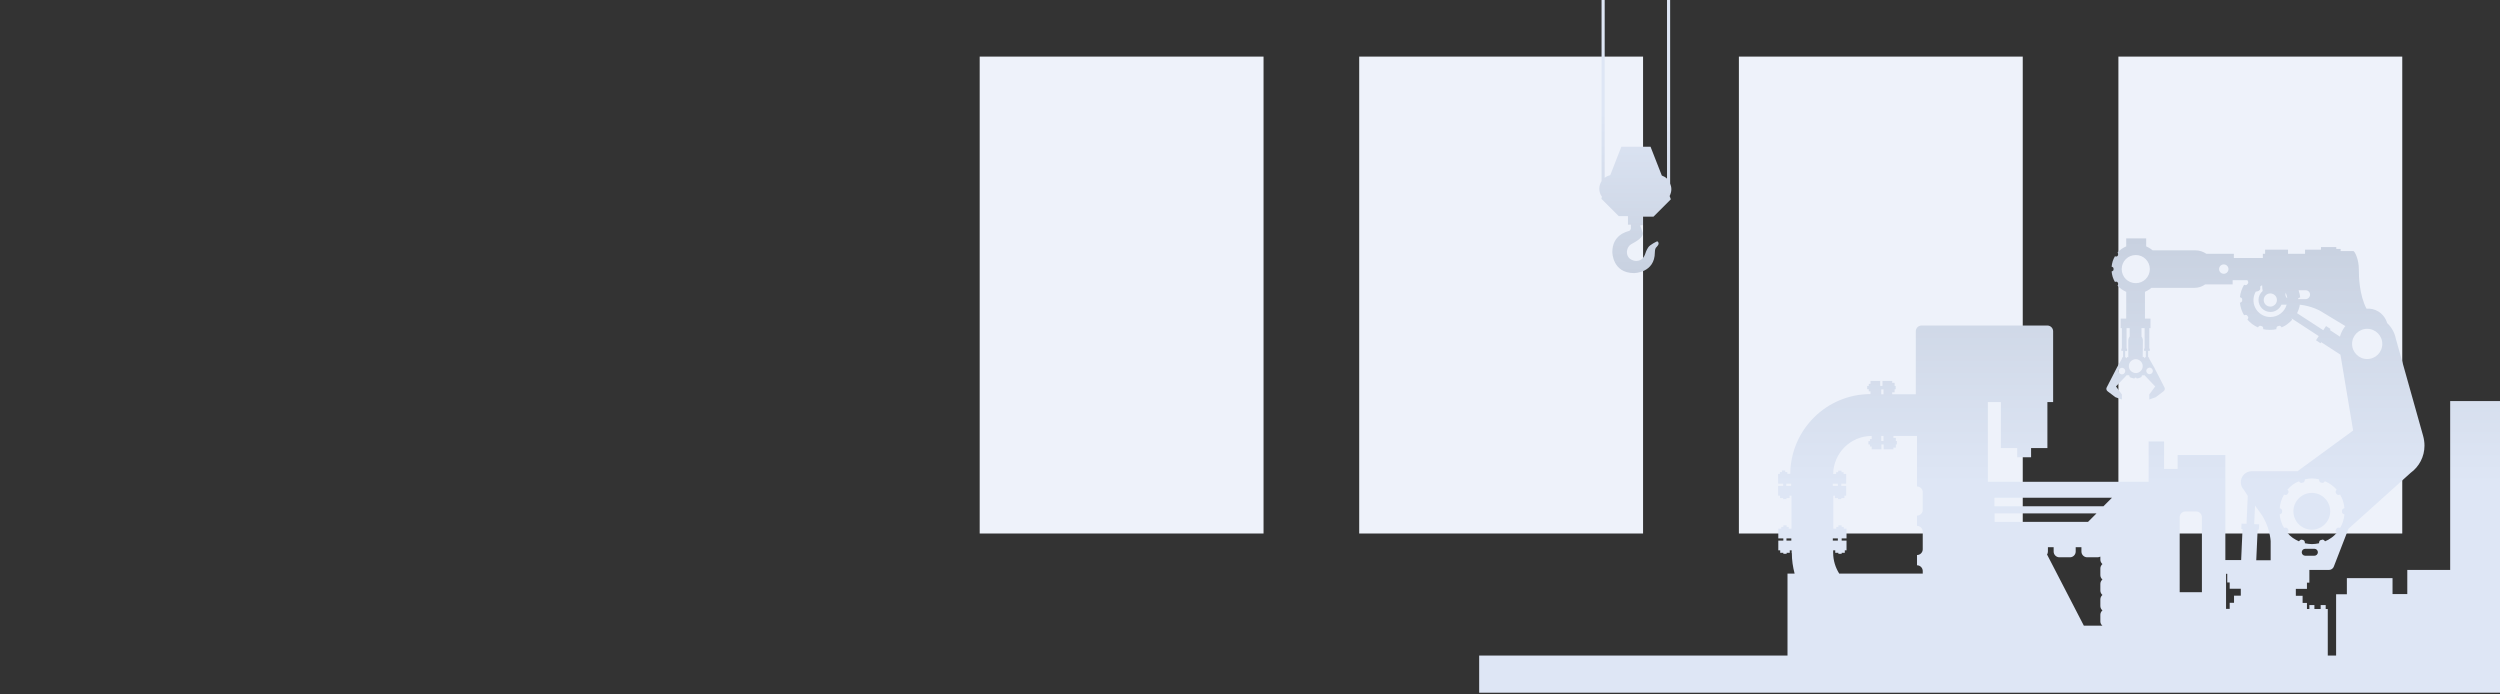 <?xml version="1.0" encoding="utf-8"?>
<!-- Generator: Adobe Illustrator 24.2.3, SVG Export Plug-In . SVG Version: 6.00 Build 0)  -->
<svg version="1.1" id="Ebene_1" xmlns="http://www.w3.org/2000/svg" xmlns:xlink="http://www.w3.org/1999/xlink" x="0px" y="0px"
	 width="1440px" height="400px" viewBox="0 0 1440 400" style="enable-background:new 0 0 1440 400;" xml:space="preserve">
<rect x="0" y="0" width="1440" height="400" fill="#333333" stroke="none"/>
<style type="text/css">
	.st0{fill:#EEF2FA;}
	.st1{display:none;fill:#64A3BC;}
	.st2{display:none;fill:#427295;}
	.st3{display:none;}
	.st4{display:inline;fill:#2C4B65;}
	.st5{display:inline;}
	.st6{fill:url(#Path_1_);}
	.st7{fill-rule:evenodd;clip-rule:evenodd;fill:url(#Fill-1_1_);}
	.st8{fill-rule:evenodd;clip-rule:evenodd;fill:url(#Rectangle_2_);}
	.st9{fill-rule:evenodd;clip-rule:evenodd;fill:#EEF2FA;}
	.st10{fill:url(#Path_2_);}
	.st11{fill:url(#Path_3_);}
	.st12{fill:url(#Path_4_);}
	.st13{fill:url(#Path_5_);}
	.st14{fill:url(#Path_6_);}
	.st15{fill:url(#Path_7_);}
	.st16{opacity:0.598;fill:url(#Path_8_);enable-background:new    ;}
	.st17{fill:url(#Path_9_);}
	.st18{fill:url(#Path_10_);}
	.st19{fill:url(#Path_11_);}
	.st20{fill:url(#Path_12_);}
	.st21{fill:url(#Path_13_);}
	.st22{fill:url(#Path_30_);}
	.st23{fill:url(#Path_31_);}
	.st24{fill:url(#Path_32_);}
	.st25{fill:url(#SVGID_1_);}
	.st26{fill:url(#SVGID_2_);}
	.st27{fill:url(#SVGID_3_);}
</style>
<g id="vorlagen">
	<g>
		<rect x="564.3" y="32.6" class="st0" width="163.5" height="274.7"/>
		<rect x="1001.6" y="32.6" class="st0" width="163.5" height="274.7"/>
		<rect x="1220.2" y="32.6" class="st0" width="163.5" height="274.7"/>
		<rect x="782.9" y="32.6" class="st0" width="163.5" height="274.7"/>
	</g>
	<path class="st1" d="M1417.9,366.5l-8.8-10.8c7.8-5.1,13.1-13.6,14-23.4h3.6V327h-3.6c-1-12.5-9.4-22.8-20.8-26.7l-16.6-95.5
		c0.1-0.8,0.2-1.7,0.3-2.6h8.6V196h-8.3c0-0.1,0-0.1,0-0.2c0-12.9-3.7-25-10-35.3V65.7h69v-6.2c-14.3,0-45.2,0-69,0v-9.2h69v-6.2
		h-69V0.5h-7.9v26.8h-7.9V0.5h-7.9v26.8h-9.3v7h-2v9.8h-53.7v-0.7c0-5.4-4.4-9.9-9.9-9.9h-2.2c-2.5,0-4.6-2-4.6-4.6V0.5h-5.3V29
		c0,5.4,4.4,9.8,9.9,9.9h2.2c2.5,0,4.6,2,4.6,4.6v0.7h-20.1V4.5c0-1.4-0.2-2.7-0.6-3.9h-5.7c0.6,1.2,1,2.5,1,3.9v39.7h-26.1V4.5
		c0-1.4,0.4-2.8,1-3.9h-5.7c-0.4,1.3-0.6,2.6-0.6,3.9v39.7h-123.7c-16.1,0-29.1,13-29.1,29V105h-43.2v17.1h0.8v3.1h8.4v14.3
		c-13.1,8.6-23,21.7-27.6,37.1h-1.1c-4.9-4.8-11.5-7.8-18.9-7.8c-7.3,0-13.8,2.9-18.7,7.5V85.2h-8.1L957,0.5h-8.4l3.7,42.6
		l-61.5-23.7L920,0.5h-2.2l-28.6,18.4l-7.6-2.9V9.3l13.6-8.7h-8.9l-4.7,3v-3h-4.8v0.3l-17.3,6.7L842.3,1V0.5h-4.8v3l-4.7-3h-8.9
		l13.6,8.7v6.7l-7.7,2.9l-9.7-6.2V0.5h-4.8v9l-14-9h-2.2L815.4,11v13.5L767,43l3.7-42.5h-8.4L755,85.2h-41.6v-4.8l0.3-0.1l-0.3-0.5
		v-33l0.3-0.1l-0.3-0.5V16.4h3.8c1.3,0,2.4-1.1,2.4-2.4s-1.1-2.4-2.4-2.4h-3.8V0.5h-3.6v11.1h-3.4l-15.1-7.5V0.5H673v5.1l-12,5.9
		h-6.6v-11h-3.6v11.1h-4c-1.3,0-2.4,1.1-2.4,2.4s1.1,2.4,2.4,2.4h4v68.8h-3l-4.1-84.7h-6.2l0.4,7.7l-5.6-7.7h-1.9l7.7,10.5v0.8H627
		V0.5h-9.2v11.4h-11.2v-0.8l7.7-10.5h-1.9l-5.6,7.7l0.4-7.7H601l-14.9,305.6l-8.2,6h-1.7v-17.7H575v17.7h-4.3v67.2h505.6V263.5
		c7.6-0.1,14.8-1.4,21.6-3.7l2.8,44.4l6.1-0.4l-2.9-46.4c7.7-3.6,14.7-8.5,20.5-14.6h18.6l10.5,60.3l0.3-0.1c-8.3,5-14.1,13.8-15,24
		h-3.6v5.3h3.6c0.8,9.8,6.2,18.3,14,23.4l-8.8,10.8h-8.8v12.8h291.4v-12.8L1417.9,366.5L1417.9,366.5z M592.7,296.9l0.7-13.6
		l13.5,10.2L592.7,296.9z M617.8,293.1h-7v-3.7h-1.2v3.7h-0.3l-0.4,0.1l-14-10.7h23L617.8,293.1L617.8,293.1z M617.8,277.9h-24.1
		v-0.1l24.1-26.4V277.9z M617.8,249.1l-24,26.3l2.8-57.4l21.2,23.2V249.1z M617.8,239l-20.9-23h20.9V239z M617.8,211.4h-20.9V211
		l20.9-25.6V211.4z M617.8,182.9l-20.7,25.5l2.8-56.4l18,22.1L617.8,182.9L617.8,182.9z M617.8,171.6l-17.9-21.9v-0.1h17.9V171.6z
		 M617.8,144.9h-17.6V144l17.6-24.5V144.9z M617.8,116.8l-17.5,24.4L603,86l14.8,20.6V116.8z M617.8,103.9l-14.6-20.4V83h14.6V103.9
		z M617.8,78.4h-14.4l0.1-1.5l14.3-23.1L617.8,78.4L617.8,78.4z M617.8,50.9l-14.2,22.9l2.6-53.5L617.8,39V50.9L617.8,50.9z
		 M617.8,35.9l-11.4-18.4v-0.9h11.4V35.9z M647.7,216h0.3l-0.2,0.2h-0.1V216z M647.7,218.6l0.5-0.6l0.2,3.6h-0.7V218.6z
		 M647.7,222.8h0.8l0.2,4.1h-1V222.8z M647.7,228.1h1l0.2,4.1h-1.2V228.1z M647.7,233.4h1.3l0.2,4.1h-1.5V233.4z M647.7,238.7h1.6
		l0.2,4.1h-1.8V238.7z M647.7,244.1h1.8l0.2,4.1h-2V244.1z M647.7,249.4h2.1l0.2,4.1h-2.3V249.4z M647.7,274l0.7,0.7h-0.7V274z
		 M627,16.5h11.4v1L627,35.9V16.5z M627,38.9l11.6-18.7l2.6,53.5L627,50.9V38.9z M627,53.8l14.3,23.1l0.1,1.5H627V53.8z M627,83
		h14.6v0.5L627,103.9V83z M627,106.6L641.8,86l2.7,55.2L627,116.8V106.6z M627,119.5l17.6,24.5v0.9H627V119.5z M627,149.5h17.9v0.1
		l-17.9,22V149.5z M634.6,293.1H627v-10.6h7.5L634.6,293.1L634.6,293.1z M644.5,277.9H627v-26.5l17.4,19.1L644.5,277.9L644.5,277.9z
		 M644.5,268.2L627,249.1v-7.8l17.4-19.1L644.5,268.2L644.5,268.2z M644.5,219.9L627,239v-23h17.4L644.5,219.9L644.5,219.9z
		 M645.1,211.4h-18v-26l18,22.1V211.4z M645.1,205.1l-18-22.1v-9l18-22.1l0.1,1.1L645.1,205.1L645.1,205.1z M650.2,277.9h-2.5V276
		h1.8l0.8,0.8L650.2,277.9L650.2,277.9z M650.2,274.5l-2.5-2.8v-1h2.5V274.5z M650.2,269.5h-2.5v-4.1h2.5V269.5z M650.2,264.2h-2.5
		v-4.1h2.5V264.2z M650.2,258.9h-2.5v-4.1h2.3l0.2,3.8V258.9z M691.2,6.8l9.7,4.8h-9.7V6.8z M691.2,16.4h13l-13,6.5V16.4z
		 M691.2,24.2l15.7-7.8h2.8v23.2l-18.5-9.2V24.2z M691.2,33l18.5,9.2v5l-18.5,9.2V33z M691.2,57.8l18.5-9.2v24.6L691.2,64V57.8z
		 M691.2,66.7l18.5,9.2v5l-8.7,4.3h-9.9V66.7H691.2z M686,0.6h2.8V3l-3.7-2L686,0.6z M687.6,5h-10.5l5.3-2.6L687.6,5z M675.4,0.6
		h3.2l2.3,1.2l-5.6,2.8L675.4,0.6L675.4,0.6z M675.4,6.2h13.4v4.5h-13.4V6.2z M675.4,16.4h13.4v2.7h-13.4V16.4z M675.4,20.3h13.4
		v3.8l-1.4,0.7h-7.6l-4.5-2.2L675.4,20.3L675.4,20.3z M682.4,28.6l3.6,1.8h-7.1L682.4,28.6z M682.3,25.9h2.7l-1.4,0.7L682.3,25.9z
		 M685.1,27.3l2.7-1.3h1.1v3.2L685.1,27.3z M675.4,25.9h1.5l4.1,2l-4.9,2.4h-0.7L675.4,25.9L675.4,25.9z M675.4,32.1l1-0.5h11.9
		l0.5,0.3V36h-13.4V32.1z M675.4,37.2h13.4v4.5h-13.4V37.2z M675.4,42.9h13.4v4.5h-13.4V42.9z M675.4,48.5h13.4V53h-13.4V48.5z
		 M675.4,54.2h13.4v3.5l-1.9,1h-6.4l-5.1-2.5V54.2z M686.5,64.3h-8.3l4.1-2.1L686.5,64.3z M682.9,59.8h1.6l-0.8,0.4L682.9,59.8z
		 M685.1,60.9l2.1-1.1h1.6v2.9L685.1,60.9z M675.4,59.8h2.1l3.5,1.7l-5.5,2.7h-0.1V59.8z M675.4,65.7l0.4-0.2h13v4.4h-13.4V65.7z
		 M675.4,71.1h13.4v4.4h-13.4V71.1z M675.4,76.8h13.4v4.4h-13.4V76.8z M675.4,82.4h13.4v2.8h-13.4V82.4z M678.3,268.7v-9h8.4v9
		H678.3z M686.7,269.9v8.5h-8.4v-8.5H686.7z M678.3,258.5v-8.7h-0.6v-6.9l7.5,14.7h1.5v0.9H678.3z M673,7v4.6h-9.3L673,7z M673,16.4
		v4.9l-9.9-4.9H673z M654.5,16.4h3.3L673,24v7.9l-18.5,9.2V16.4z M654.5,41.8l0.3,0.5l18.3-9.1v21.7l-18.5-9.2L654.5,41.8
		L654.5,41.8z M654.5,48.4l18.5,9.2v7.9l-18.5,9.2V48.4z M654.5,75.4l0.3,0.5l18.3-9.1v18.3h-6.7l-11.8-5.9L654.5,75.4L654.5,75.4z
		 M663.1,214.2v35.6h-0.8v-36.5h0.3L663.1,214.2z M654.5,82l6.4,3.2h-6.4V82z M659.5,248.2v-4.1h0.5v4.1H659.5z M660,249.4v0.4h-0.5
		v-0.4H660z M659.5,242.9v-4.1h0.5v4.1H659.5z M659.5,237.5v-4.1h0.5v4.1H659.5z M659.5,232.2v-4.1h0.5v4.1H659.5z M659.5,226.9
		v-4.1h0.5v4.1H659.5z M659.5,221.6v-4.1h0.5v4.1H659.5z M659.5,216.2v-2.9h0.5v2.9H659.5z M658.3,249.8H656v-0.4h2.4v0.4H658.3z
		 M658.3,248.2h-2.4l-0.2-4.1h2.6L658.3,248.2L658.3,248.2z M658.3,242.9h-2.7l-0.2-4.1h2.9V242.9z M658.3,237.5h-2.9l-0.2-4.1h3.1
		L658.3,237.5L658.3,237.5z M658.3,232.2h-3.2l-0.2-4.1h3.4V232.2z M658.3,226.9h-3.4l-0.2-4.1h3.7L658.3,226.9L658.3,226.9z
		 M658.3,221.6h-3.7l-0.2-4.1h3.9V221.6z M658.3,216.2h-4l-0.1-2.9h4.1V216.2z M664.5,328.7l-4.8-1.6l-0.2-4.7l5-4.5V328.7z
		 M664.5,314.7l-0.6,0.3l0.6,1l0,0v0.1l-5.1,4.6l-0.6-11.7l5.7-5.7L664.5,314.7L664.5,314.7z M675.7,338.2h-2v-6.4l-8-2.7v-13.6
		l9.9-5.7L675.7,338.2L675.7,338.2z M675.7,308.3l-9.9,5.7v-11.2h1.2l8.7,4.9V308.3z M675.7,306.4l-6.3-3.6h6.3V306.4z M676.5,249.8
		h-12.2v-33.2l12.2,23.9V249.8z M685.1,338.2h-8.2V309l0.5-0.3l7.6,4.3v25.2H685.1z M685.1,311.7l-6.4-3.6l6.4-3.7V311.7z
		 M685.1,303l-7.7,4.4l-0.5-0.3v-4.2h8.2V303z M691.6,357.5v21.6h-5.4v-30.4h14.2L691.6,357.5z M701.1,347.5h-14.8v-2.7l14.8-9.9
		V347.5z M701.1,333.5l-14.8,9.9v-29.6l14.8,8.4V333.5z M701.1,320.7l-14.8-8.4v-8.7l0.9-0.5l13.9,8L701.1,320.7L701.1,320.7z
		 M703.6,278.3h-15.7v-8.5h15.7V278.3z M703.6,268.7h-15.7v-9h15.7V268.7z M703.6,258.5h-15.7v-0.9h15.7V258.5z M709.8,82.2v3h-6
		L709.8,82.2z M713,346.9h-6.3V333h6.3V346.9z M713,331.8h-6.3v-0.6l6.3-4.2V331.8z M713,325.5l-6.3,4.2v-15.4l6.3,3.6V325.5z
		 M881.7,17.3l6.4,2.4l-6.4,4.1V17.3z M881.7,25.2l7.7-5l62.9,24.2l0.1,1.4h-49.2L881.7,32V25.2z M881.7,37.7l12.7,8.1h-12.7V37.7z
		 M876.9,2.1v4.6l-7.3,4.7l-8.4-3.2L876.9,2.1z M871.7,45.8l-5.5-3.5v-7.2l5.7-3.7l4.9,3.1v11.2h-5.1L871.7,45.8L871.7,45.8z
		 M876.9,47v2.1l-3.3-2.1H876.9z M866.3,43.9v-0.2l3.2,2.1h-19.9l3.3-2.1v0.2H866.3z M852.9,33.5v0.2l-4.6-3l7.6-4.9h7.3l7.6,4.9
		l-4.6,3v-0.2H852.9z M876.4,28.6l0.5-0.3v0.6L876.4,28.6z M875.3,27.9l-9-5.8v-2.9l7.6-4.9l3,1.1v11.5L875.3,27.9z M875.1,13.5
		l1.7-1.1v1.8L875.1,13.5z M868.3,12.2l-5.1,3.3h-7.3l-5.1-3.3l8.7-3.4L868.3,12.2z M842.3,2.1l15.6,6l-8.3,3.2l-7.2-4.7L842.3,2.1
		L842.3,2.1z M842.3,12.4l1.7,1.1l-1.7,0.6V12.4z M842.3,15.4l2.9-1.1l7.7,4.9v2.9l-9,5.8l-1.6-1L842.3,15.4L842.3,15.4z
		 M842.3,28.3l0.5,0.3l-0.5,0.3V28.3z M842.3,34.6l4.9-3.1l5.7,3.7v7.2l-5.5,3.5h-5.1L842.3,34.6L842.3,34.6z M842.3,47h3.3
		l-3.3,2.1V47z M842.3,50.6l5.5-3.5h23.6l5.5,3.5V81h-34.6V50.6z M837.5,17.2v6.6l-6.4-4.1L837.5,17.2z M820.2,14.1l8.3,5.3
		l-8.3,3.2V14.1z M820.2,23.9l9.5-3.7l7.8,5V32l-17.3,11.2V23.9z M837.5,37.7v8.1h-12.7L837.5,37.7z M820.2,48.8L823,47h14.5v5.2
		l-17.3,11.2V48.8z M820.2,64.8l17.3-11.1V81h-17.3V64.8z M766.9,44.4l48.5-18.6v20.1h-48.6L766.9,44.4z M766.7,47h47.4l-50.2,32.3
		L766.7,47z M815.4,51.9v14.5L792.7,81h-22.6L815.4,51.9z M815.4,67.9V81H795L815.4,67.9z M792.5,292.9l1-4.4l2.1,4.4H792.5z
		 M805,292.9h-8.1l-2.9-6.3l3-12.7l8,18.6V292.9z M805,289.4l-7.6-17.5l0.3-1.4h7.2L805,289.4L805,289.4z M805,269.2h-7l2.7-11.6
		h4.2L805,269.2L805,269.2z M822.3,292.9h-8.4v-2.8h8.4V292.9z M822.3,288.9h-8.4v-4h8.4V288.9z M822.3,283.7h-8.4v-10.3h8.4V283.7z
		 M828.6,270h-6.4v2.2h-8.4v-14.6h14.8L828.6,270L828.6,270z M832.6,270v-12.4h13.6L840,270H832.6z M851.7,270h-10.4l6.2-12.4h4.2
		V270z M864.1,270h-5.9v-12.4h5.9V270z M873.5,270H868v-12.4h5.5V270z M882.9,270h-8.2v-12.4h8.2V270z M908.4,292.9h-15.9v-12.4
		h15.9V292.9z M881.7,81V53.6L924.2,81H881.7z M926.4,81l-44.8-28.8V47h14.5L949,81H926.4z M905,47h47.4l2.8,32.3L905,47z
		 M1011.7,286.9c-1.4,1.8-2.6,3.8-3.5,5.9l-6.8-9.1l1.2-6.8h7C1010.2,280.2,1011,283.8,1011.7,286.9z M970.1,297.7V277h13
		c1.1,2.6,2.6,5.8,4.6,9.3c0.9,3.7,2.3,7.9,4.7,12c0.1,0.1,0.1,0.2,0.2,0.3L992,302l3.4,0.6c3,3.8,6.9,7.2,12.1,9.8
		c0.5,2.9,1.2,5.8,2.2,8.6l-6.2,26.8h-38.9v-31.7h11.5v-18.4L970.1,297.7L970.1,297.7z M1006.7,306.6c-3-2.2-5.7-4.7-8.1-7.2
		l1.9-10.7l6.3,8.4c-0.2,1.2-0.4,2.4-0.4,3.6C1006.5,302.6,1006.5,304.6,1006.7,306.6z M1006.8,308.1c0.1,0.9,0.2,1.8,0.3,2.7
		c-4.2-2.2-7.5-4.9-10.1-8l0.9,0.2l0.4-2.3C1000.9,303.4,1003.7,305.9,1006.8,308.1z M997.9,242.1h-21.4l-2-4h22.9l0.6,0.7
		L997.9,242.1L997.9,242.1z M977.7,257.6v6.8h1.2v-6.8h5.5l-7.3-14.4h20.8v4.8h-9v16.3h-18.8v-6.8L977.7,257.6L977.7,257.6z
		 M996.3,277L996.3,277L996.3,277L996.3,277z M991.1,289.6c-0.8-1.3-1.6-2.5-2.3-3.7c-0.8-3.6-1.2-6.7-1.3-8.9h4.2l3.7,4.9
		l-1.9,11.2C992.6,291.9,991.8,290.8,991.1,289.6z M993.2,294.7l-0.3,2c-1.2-2.2-2.1-4.4-2.8-6.5C991,291.7,992,293.2,993.2,294.7z
		 M986.9,282.4c-1-2-1.8-3.8-2.5-5.4h2C986.4,278.4,986.5,280.3,986.9,282.4z M1010.4,323c0.8,2,1.8,4,3,5.9l-4.4,19h-4.3
		L1010.4,323z M1006.6,217.7l-0.6,3.3l-1-2.3C1005.5,218.4,1006,218,1006.6,217.7z M1003.9,219.3l1.7,3.8l-1,5.8h-4.8l-3.2-6.8
		C999.2,221.5,1001.6,220.6,1003.9,219.3z M991,222.7c1.5,0,3-0.1,4.4-0.4l3.1,6.6h-7.3l-5.6-6.8C987.3,222.5,989.1,222.7,991,222.7
		z M983.7,221.6l6,7.2h-19.9l-1.4-2.7l10.7-6.3C980.5,220.6,982.1,221.2,983.7,221.6z M977.8,219.2l-10,5.9l-1.4-2.8l8.5-5
		C975.8,218,976.8,218.6,977.8,219.2z M970.6,213.3c1,1.1,2.1,2.2,3.2,3.2l-8,4.7l-4-7.9H970.6z M975.3,359.8h-10.7V349h10.7V359.8z
		 M986.5,359.8h-10.1V349h10.1V359.8z M987.7,359.8V349h15.4l-2.5,10.8H987.7z M1001.9,359.8l2.5-10.8h4.3l-2.5,10.8H1001.9z
		 M1020.2,359.8h-12.8l2.5-10.8h10.2L1020.2,359.8L1020.2,359.8z M1020.2,347.8h-10l4.1-17.6c1.6,2.4,3.6,4.6,5.8,6.6v11H1020.2z
		 M1020.2,278.3c-2.5,2.1-5.2,4.6-7.5,7.4c-0.2-0.9-0.4-1.8-0.6-2.8c-0.4-2-0.9-4-1.2-5.9h4.7v-4.2l4.6,2.7V278.3z M1020.2,274
		l-4.6-2.7v-7h4.6V274z M1020.2,248.1h-9.2v-5.3h9.2V248.1z M1020.2,241.2h-9.2v-1.8l9.2-0.5V241.2z M1020.2,237.7l-9.2,0.5v-0.1
		h0.3v-9.2h-0.4l1.6-9.3c0.8,2.2,1.8,4.3,2.8,6.4h-1.6v8.1h6.3c0,0.1,0.1,0.1,0.1,0.2v3.4L1020.2,237.7L1020.2,237.7z M1031,119
		v-12.5h17.4V119H1031z M1055.8,131.4c-3.8,1.2-7.5,2.7-11,4.5v-10.7h11V131.4z M1072.7,128.5c-5.3,0.2-10.5,1.1-15.4,2.5v-5.8h15.4
		V128.5z M1072.7,119H1050v-12.5h22.7V119z M1344.6,28.7h2.7V34h-2.7V28.7z M1347.3,35.3v4.2h-0.7v-4.2H1347.3z M1272,50.3
		c-3.7,1.4-6.3,5-6.3,9.2v4.3v48.5l-3.5,3.6V50.3H1272z M1318,317.6c6.7,0,12.1,5.4,12.1,12.1s-5.4,12.1-12.1,12.1
		s-12.1-5.4-12.1-12.1S1311.3,317.6,1318,317.6z M1315.6,128.5c-5.3,0.2-10.4,1.1-15.4,2.5v-5.8h15.4V128.5z M1315.6,119h-22.7
		v-12.5h22.7V119z M1298.7,125.1v6.2c-3.8,1.2-7.5,2.7-11,4.5v-10.7C1287.7,125.1,1298.7,125.1,1298.7,125.1z M1291.4,119H1274
		v-12.5h17.4V119z M1274.5,125.1h7.1v14.3c-3.8,2.5-7.3,5.4-10.6,8.7v-19.4L1274.5,125.1z M1272.4,119h-0.5l-0.9,0.9v-10.8l1.4-1.4
		V119z M1262.2,241.2v-8.3c1.1,1.7,2.3,3.3,3.5,4.9v3.4L1262.2,241.2L1262.2,241.2z M1265.7,242.7v64.7c-1.1-1.1-2.3-2.1-3.5-3
		v-61.7H1265.7z M1262.2,159v-21.2l3.5-3.6v19.9C1264.4,155.7,1263.3,157.3,1262.2,159z M1262.2,129v-10.8l3.5-3.6v10.8L1262.2,129z
		 M1246.6,298.7v-28l4.8-27.9h5.4v58.6C1253.7,299.9,1250.2,299,1246.6,298.7z M1256,329.7c0,6.7-5.4,12.1-12.1,12.1
		s-12.1-5.4-12.1-12.1s5.4-12.1,12.1-12.1S1256,323,1256,329.7z M1251.7,241.2l3.7-21.6c0.4,1.2,0.9,2.3,1.4,3.5v18.1H1251.7z
		 M1230.8,50.3h26.1v71l-14.4,14.8h-11.7V50.3z M1256.9,123.6v10.8l-13.3,13.7v-10.8L1256.9,123.6z M1230.8,137.7h11.3v11.9
		l-0.5,0.5h-10.7v-12.4H1230.8z M1230.8,156.4h13.3l12.8-13.1v25.5c-3.7,8.3-5.7,17.5-5.7,27.1c0,0.1,0,0.1,0,0.2h-8.3v6.2h8.6
		c0.1,0.9,0.2,1.7,0.3,2.5l-8.3,48h-2.1v12.4l-6,34.7c-1.6,0.4-3.1,1-4.5,1.7V156.4H1230.8z M1078.8,73.2
		c0-12.7,10.3-22.9,22.9-22.9h123.7v85.8H1152l-29.9-30.8V105h-43.2L1078.8,73.2L1078.8,73.2z M1225.5,137.7v12.5h-0.9v-12.5H1225.5
		z M1196,203.5l-15.3,18.9v-37.9L1196,203.5z M1180.7,176.4v-20h0.1l14.8,10L1180.7,176.4L1180.7,176.4z M1181.1,230.5h31.8
		l-15.9,19.7L1181.1,230.5z M1196,251.4l-15.3,18.9v-37.9L1196,251.4z M1181.1,224.4l15.9-19.7l15.9,19.7H1181.1z M1181.1,182.6
		h31.8l-15.9,19.7L1181.1,182.6z M1183.6,176.4l13.5-9.1l13.5,9.1H1183.6z M1183.6,156.4h26.9l-13.5,9.1L1183.6,156.4z
		 M1196.5,150.2h-25v-12.5h25V150.2z M1180.7,298.5v-22.4h32.6v22.4H1180.7z M1182,329.7c0,6.7-5.4,12.1-12.1,12.1
		s-12.1-5.4-12.1-12.1s5.4-12.1,12.1-12.1C1176.5,317.6,1182,323,1182,329.7z M1180.7,274.6v-1.8l16.3-20.2l16.3,20.2v1.8H1180.7z
		 M1198,251.4l15.3-18.9v37.9L1198,251.4z M1198,203.5l15.3-18.9v37.9L1198,203.5z M1213.2,176.4l-14.8-10l14.8-10h0.1L1213.2,176.4
		L1213.2,176.4z M1198,150.2v-12.5h25v12.5H1198z M1169.9,137.7v12.5H1153l-0.5-0.5v-12H1169.9z M1150.9,137.3v10.8l-28.3-29.1h-0.5
		v-11.4L1150.9,137.3z M1120.5,106.5V119h-17.4v-12.5H1120.5z M1078.8,106.5h22.7V119h-22.7V106.5z M1094.3,130.9
		c-4.9-1.4-10.1-2.2-15.4-2.5v-3.3h15.4V130.9z M1106.7,135.9c-3.5-1.8-7.1-3.3-10.9-4.5v-6.2h10.9V135.9z M1125.9,241.2
		c5.6-6.2,10.1-13.5,13.1-21.6l3.7,21.6H1125.9z M1142.7,204.8c0.1-0.8,0.2-1.7,0.3-2.6h8.6V196h-8.3c0-0.1,0-0.1,0-0.2
		c0-23.6-12.1-44.3-30.4-56.4v-14.3h7.1l30.4,31.2h24.2v142.6c-0.7-0.1-1.4-0.2-2.1-0.3v-18.7h-5.3v18.7c-2.8,0.2-5.4,0.8-7.9,1.7
		L1142.7,204.8z M1150.8,366.5l6.7-8.3c3.8,1.6,7.9,2.5,12.3,2.5s8.5-0.9,12.3-2.5l6.7,8.3H1150.8z M1195.7,366.5l-8.8-10.8
		c7.8-5.1,13.1-13.6,14-23.4h3.6V327h-3.6c-0.8-9.2-5.5-17.2-12.5-22.4h31.2V156.4h6v148.3c-7,5.2-11.8,13.2-12.5,22.4h-3.6v5.3h3.6
		c0.8,9.8,6.2,18.3,14,23.4l-8.8,10.8L1195.7,366.5L1195.7,366.5z M1224.9,366.5l6.7-8.3c3.8,1.6,7.9,2.5,12.3,2.5s8.5-0.9,12.3-2.5
		l6.7,8.3H1224.9z M1269.8,366.5l-8.8-10.8c7.8-5.1,13.1-13.6,14-23.4h3.6V327h-3.6c-0.4-4.6-1.8-8.9-3.9-12.7v-70.6
		c5.6,5.6,12.2,10.3,19.6,13.6l-2.9,46.4l6.1,0.4l2.8-44.4c5.9,2.1,12.2,3.3,18.8,3.6v35.3c-15.1,1.3-27.1,13.3-28.4,28.4h-3.6v5.3
		h3.6c0.8,9.8,6.2,18.3,14,23.4l-8.8,10.8L1269.8,366.5L1269.8,366.5z M1299,366.5l6.7-8.3c3.8,1.6,7.9,2.5,12.3,2.5
		s8.5-0.9,12.3-2.5l6.7,8.3H1299z M1352.5,366.5h-8.7l-8.8-10.8c7.8-5.1,13.2-13.6,14-23.4h3.5V366.5z M1352.5,327h-3.5
		c-1.3-15.1-13.3-27.1-28.3-28.4v-35.2c7.1-0.2,13.8-1.5,20.2-3.7l2.8,44.4l6.1-0.4l-2.9-46.4c1.9-0.9,3.8-1.9,5.7-2.9L1352.5,327
		L1352.5,327z M1348.7,133.2v-5.4h1.1v5.4H1348.7z M1349.7,134.5v1.4c-0.3-0.2-0.7-0.3-1.1-0.5v-0.8L1349.7,134.5L1349.7,134.5z
		 M1343.3,126.5v6.5c-1.5-0.6-3-1.1-4.5-1.6v-6.2h10.9v1.4L1343.3,126.5L1343.3,126.5z M1344.6,133.2v-5.4h2.7v5.4H1344.6z
		 M1347.3,134.5v0.2c-0.1-0.1-0.3-0.1-0.4-0.2H1347.3z M1344.5,119h-22.7v-12.5h22.7V119z M1337.2,125.1v5.8
		c-4.9-1.4-10.1-2.2-15.4-2.5v-3.3C1321.8,125.1,1337.2,125.1,1337.2,125.1z M1352.5,119h-6.5v-12.5h6.5V119z M1352.5,89.1h-3.9
		v-4.2h3.9V89.1z M1352.5,83.6h-3.9v-5.4h3.9V83.6z M1352.5,76.9h-9.3v7h-2v10.4h11.2V105h-30.7V88.6c0-12.7,10.3-22.9,22.9-22.9
		h7.8L1352.5,76.9L1352.5,76.9z M1344.6,83.6v-5.4h2.7v5.4H1344.6z M1347.3,84.9v4.2h-0.7v-4.2H1347.3z M1352.5,59.6
		c-4.8,0-7.7,0-7.8,0c-16.1,0-29.1,12.9-29.1,29V105h-43.2v0.5l-1.4,1.4V59.5c0-2.5,2-4.6,4.6-4.6h2.2c3.5,0,6.6-1.8,8.3-4.6h66.5
		L1352.5,59.6L1352.5,59.6z M1352.5,39.5h-3.9v-4.2h3.9V39.5z M1352.5,34h-3.9v-5.4h3.9V34z M1404.2,329.7L1404.2,329.7
		c0,6.7-5.4,12.1-12.1,12.1s-12.1-5.4-12.1-12.1s5.4-12.1,12.1-12.1C1398.8,317.6,1404.2,323,1404.2,329.7z M1394.7,292.9l1,5.9
		c-0.3,0-0.7-0.1-1-0.1V292.9z M1376.3,231.2c2.2-3.6,4.1-7.5,5.7-11.6l3.7,21.6h-9.4L1376.3,231.2L1376.3,231.2z M1376.3,242.7h9.7
		l6.5,37.2h-3v18.8c-4.8,0.4-9.2,1.9-13.1,4.2L1376.3,242.7L1376.3,242.7z M1364.9,28.7h3.5V34h-3.5V28.7z M1364.9,35.3h3.5v4.2
		h-3.5V35.3z M1360.5,28.7h3V34h-3V28.7z M1360.5,35.3h3v4.2h-3V35.3z M1360.5,50.3h7.9v9.2h-7.9V50.3z M1360.5,65.7h7.9v11.2h-7.9
		V65.7z M1364.9,83.6v-5.4h3.5v5.4H1364.9z M1368.4,84.9v4.2h-3.5v-4.2H1368.4z M1360.5,78.2h3v5.4h-3V78.2z M1360.5,84.9h3v4.2h-3
		V84.9z M1360.5,106.5h3V119h-3V106.5z M1360.5,125.1h3.8V122h0.8v-17h-4.6V94.4h7.9v32.1h-7.9L1360.5,125.1L1360.5,125.1z
		 M1364.9,138.7v-4.1h3.5v4.1H1364.9z M1368.4,144v6.2c-2-2.2-4.2-4.2-6.5-6.2H1368.4z M1364.9,133.2v-5.4h3.5v5.4H1364.9z
		 M1360.5,127.8h3v5.4h-3V127.8z M1360.5,134.5h3v4.1h-3V134.5z M1360.5,249c2.3-1.8,4.5-3.8,6.5-5.9h1.4v66.4
		c-4.1,4.8-6.7,10.9-7.3,17.5h-0.6V249z M1360.5,366.5v-34.2h0.6c0.8,9.8,6.2,18.3,14,23.4l-8.8,10.8L1360.5,366.5L1360.5,366.5z
		 M1373.1,366.5l6.7-8.3c3.8,1.6,7.9,2.5,12.3,2.5s8.5-0.9,12.3-2.5l6.7,8.3H1373.1z"/>
	<path class="st2" d="M896.7,277.2h89c1.8,0,3.3-1.5,3.3-3.3v-72.1c0-1.8-1.5-3.3-3.3-3.3H971V128h-15.2v0.8h-3.1v7h-17.5
		c-5.4-7.2-12.4-13-20.6-16.9v-19H827l-29.5-5.1l-1.1,6.1l0.4,0.1v40.3l-0.9-0.1l-0.4,6.2l1.3,0.1v42.9l-1.3,0.1l0.4,6.2l0.9-0.1
		v40.3l-0.4,0.1l0.4,2.3v33.5l11-3.3v4.5c0,1.8,1.5,3.3,3.3,3.3h1.3c0-1.8,1.5-3.3,3.3-3.3h10.1c1.8,0,3.3,1.5,3.3,3.3h5.9
		c0-1.8,1.5-3.3,3.3-3.3h10.1c1.8,0,3.3,1.5,3.3,3.3h5.9c0-1.8,1.5-3.3,3.3-3.3H871c1.8,0,3.3,1.5,3.3,3.3h5.9
		c0-1.8,1.5-3.3,3.3-3.3h10.1C895.2,273.9,896.7,275.4,896.7,277.2z M918.7,228.6H945v7.4h-45.7v-12.4c5.2-0.8,10.1-2.3,14.7-4.4
		h4.6v9.4H918.7z M942.8,142.1h9.9v9.2h-6.1C945.6,148.1,944.3,145,942.8,142.1z M947,152.8h5.7v32.3H947c1.5-5.1,2.3-10.6,2.3-16.2
		C949.3,163.4,948.5,158,947,152.8z M946.6,186.7h6.2v9.1h-9.9C944.3,192.9,945.6,189.9,946.6,186.7z M876.5,222.4
		c0.5,0.1,1.1,0.3,1.6,0.4l-1.6,0.3V222.4z M881.3,228.6v4h-4.9v-3.1L881.3,228.6z M969.4,193.1v5.4h-10.5v-5.4H969.4z M969.4,169.7
		v21.8h-10.5v-21.8H969.4z M969.4,146.4v21.8h-10.5v-21.8H969.4z M958.9,129.7h10.5v15.1h-10.5v-8.9l0,0V129.7z M870.7,113.8
		l7.4,1.3c-8.5,2-16.2,6-22.7,11.4h-4.2v-12.7C851.2,113.8,870.7,113.8,870.7,113.8z M817.4,123.3v-6.2c0-1.8,1.5-3.3,3.3-3.3h28.9
		v12.7h-28.9C818.8,126.5,817.4,125.1,817.4,123.3z M817,181.5v-10.6c0.6,0.7,1.5,1.1,2.4,1.1h3.9c1,0,1.9-0.5,2.5-1.2
		c0.6,0.7,1.5,1.2,2.5,1.2h3.9c1,0,1.9-0.5,2.5-1.2c0.3,0.3,0.6,0.6,0.9,0.8c0.3,5.7,1.4,11.1,3.2,16.2l-8.5,0.5L817,181.5z
		 M841.4,193.8c0.1,0.1,0.1,0.3,0.2,0.4l-0.7-0.4H841.4z"/>
	<path class="st2" d="M1249.7,188.1h-72.6c-1.8,0-3.3,1.5-3.3,3.3v14.8H1103v15.3h0.8v3.1h7.1v17.6c-7.2,5.4-13.1,12.5-17,20.7
		h-19.2V351l-5.1,29.2h178.6l-3-9.8h4.5c1.8,0,3.3-1.5,3.3-3.3v-1.3c-1.8,0-3.3-1.5-3.3-3.3v-10.2c0-1.8,1.5-3.3,3.3-3.3v-6
		c-1.8,0-3.3-1.5-3.3-3.3v-10.2c0-1.8,1.5-3.3,3.3-3.3v-5.9c-1.8,0-3.3-1.5-3.3-3.3v-10.2c0-1.8,1.5-3.3,3.3-3.3v-5.9
		c-1.8,0-3.3-1.5-3.3-3.3v-10.2c0-1.8,1.5-3.3,3.3-3.3v-89.5C1253,189.6,1251.5,188.1,1249.7,188.1z M1101.4,357.5
		c0,1.8-1.5,3.3-3.3,3.3h-6.2c-1.8,0-3.3-1.5-3.3-3.3v-29.1h12.8V357.5z M1101.4,326.8h-12.8v-19.7l1.3-7.5c2,8.6,6,16.3,11.5,22.9
		V326.8z M1144.9,207.7h22v10.6h-22V207.7z M1121.3,207.7h22v10.6h-22V207.7z M1110.8,218.3h-6.3v-10.6h15.2v10.6H1110.8
		L1110.8,218.3z M1126.3,230.7c-3.2,1-6.3,2.3-9.3,3.8v-10h9.3V230.7z M1127.8,230.2v-5.7h32.5v5.7c-5.2-1.5-10.6-2.3-16.3-2.3
		C1138.4,227.9,1133,228.8,1127.8,230.2z M1156.7,361.1H1146c0.7-0.6,1.2-1.5,1.2-2.5v-3.9c0-1-0.5-1.9-1.2-2.5
		c0.7-0.6,1.2-1.5,1.2-2.5v-3.9c0-1-0.5-1.9-1.2-2.5c0.3-0.3,0.6-0.6,0.8-0.9c5.7-0.3,11.2-1.4,16.3-3.2l0.5,8.6L1156.7,361.1z
		 M1169.1,337.1v-0.5c0.1-0.1,0.3-0.1,0.4-0.2L1169.1,337.1z M1161.9,230.7v-6.2h9.2v10C1168.2,233,1165.1,231.7,1161.9,230.7z
		 M1173.9,218.3h-5.5v-10.6h5.5V218.3z M1197.9,301.3c0.1-0.5,0.3-1.1,0.4-1.6l0.3,1.6H1197.9z M1208.1,301.3h-3.2l-0.8-4.9h4V301.3
		z M1211.6,278.3h-12.5c-0.8-5.2-2.3-10.2-4.5-14.8v-4.6h9.5v-26.5h7.5V278.3z M1424.9,372.9v-2.5h-5.4v2.5h-2.8v-2.5h-5.4v2.5h-2.8
		v-2.5h-5.4v2.5h-2.8v-2.5h-5.4v2.5h-7.6v-3h4.4v-4.5c6.5-5,10.6-12.7,10.6-21.5c0-2.1-0.3-4.2-0.7-6.2h0.9c4.9,0,4.1-4,4.1-8.8
		c0-4.9,0.8-8.8-4.1-8.8h-14.3c-3.7-2-8-3.2-12.6-3.3c0.1-0.7,0.1-1.4,0-2.2c-0.7-3.3-3.9-5.4-7.1-4.7c-0.2,0-0.5,0.1-0.7,0.2
		l-23.6-22.7l2.3-2.4l-3-2.9c1.5-1.8,2.3-3.7,2.3-5.6c-0.1-5.2-4.8-9.4-9.2-12.3c-2.7-1.7-3.6-4.6-3.9-7.2c0.2,0,0.4-0.1,0.7-0.1
		c3.7-0.8,6-4.3,5.2-8c-0.4-2.1-1.8-3.7-3.5-4.6c-0.1-1.3-0.2-2.6-0.5-3.8l-0.5-2.3l1-0.2l1,4.7c0.2,0.9,1.5,1.4,3,1.1
		c1.5-0.3,2.5-1.3,2.3-2.2l-1-4.7l9.7-2l0.5,2.3l15.2-3.1c1.9,0.8,4.1,1.1,6.4,0.7l27.3-5.7c0.5,0.2,1.1,0.3,1.7,0.4
		c0,0.1,0.1,0.2,0.1,0.3l7.4,16.1c-0.1,1.2,0.1,2.5,0.7,3.7c1.8,3.8,6.3,5.5,10.2,3.8c3.8-1.8,5.5-6.3,3.8-10.2
		c-0.6-1.2-1.4-2.2-2.4-2.9l-7.4-16.1c-0.1-0.1-0.1-0.2-0.2-0.3c1.5-2.5,2.1-5.6,1.5-8.7c-1.3-6.1-6.9-10.1-12.9-9.6l-3.4-7.3
		l-7.3,3.4l3.2,6.9l-26.6,5.5c-2.2,0.5-4.1,1.6-5.6,3.1l-15.2,3.1l0.5,2.3l-16.1,3.3l-0.5-2.3l-1.2,0.2l-0.5-2.3l-12.7,2.6l0.5,2.3
		l-9.4,2l-0.5-2.3l-8.9,1.8l-0.3-1.5l-8.4,1.7l0.2,1.1l-2.4,0.5l0.2,1.2l-7.1,1.5c-0.7,0.2-2.1,5.1-1,10.7c1.2,5.6,4.4,9.6,5.2,9.4
		l7.1-1.5l0.2,1.2l2.5-0.5l0.2,1.1c0,0,1.4-0.3,3.5,1.7l-17.3,15.9c-1.5,0.1-3,0.7-4.2,1.8c-2.7,2.5-2.9,6.8-0.4,9.5
		c0.7,0.7,1.4,1.3,2.3,1.6l9.3,44.8c-0.8,1.2-1.1,2.6-0.8,4.1c0.2,0.8,0.5,1.6,1,2.2c-5.3,4.9-8.6,12-8.6,19.8
		c0,12.2,8,22.5,19.1,25.9h127v-7.3h-0.7L1424.9,372.9L1424.9,372.9z M1414.4,241.8c2.4-1.1,5.3-0.1,6.5,2.4
		c1.1,2.4,0.1,5.3-2.4,6.5c-2.4,1.1-5.3,0.1-6.5-2.4C1410.9,245.9,1412,243,1414.4,241.8z M1401.5,209.9c4.2-0.9,8.2,1.8,9.1,6
		s-1.8,8.2-6,9.1c-4.2,0.9-8.2-1.8-9.1-6C1394.7,214.9,1397.4,210.8,1401.5,209.9z M1353.6,225c1.4-0.3,2.8,0.6,3.1,2.1
		c0.3,1.4-0.6,2.8-2.1,3.1c-1.4,0.3-2.8-0.6-3.1-2.1C1351.3,226.7,1352.2,225.3,1353.6,225z M1363.7,314.7c-0.1,0.7-0.1,1.3,0,2
		h-9.3l-15-24.5l0.4-0.5L1363.7,314.7z M1331.1,246.6c2-0.4,4,0.9,4.4,2.9s-0.9,4-2.9,4.4s-4-0.9-4.4-2.9
		C1327.9,249,1329.1,247.1,1331.1,246.6z M1330.4,256.8c0.2,3,1.3,6.8,4.9,9.1c4.3,2.7,8.3,6.8,8.2,10.4c0,1.3-0.5,2.7-1.7,4.1
		l-23.5-22.6l-1.3-2.1c0.8-0.2,1.7-0.5,2.6-0.7c2.4-0.5,4.6-0.9,6.5-1.3C1327.2,255.4,1328.7,256.5,1330.4,256.8z M1311.1,248.7
		l8.8-1.8c1.4-0.3,2.7,0.6,3,2s-0.6,2.7-2,3l-8.8,1.8c-1.4,0.3-2.7-0.6-3-2C1308.9,250.3,1309.8,249,1311.1,248.7z M1300.5,266.5
		l25.7,42c-0.2,0-0.3,0-0.4,0c-5.1,0-11.6-1.3-15.2-7.2c-2.2-3.6-3.6-8.7-5-13.6c-1.4-5-2.7-9.8-5-13.1c-1.2-1.8-2.9-3.2-5-3.6
		L1300.5,266.5z M1301.8,327.5c-1.5,0.3-3,0.7-4.4,1.2c-0.4-0.9-1.1-1.7-1.9-2.2l-9.3-44.8c1-1,1.6-2.3,1.8-3.7l5.3-4.9
		c0.3,0,0.6-0.1,0.9-0.1c2,0,3.4,1,4.7,2.8c1.3,1.8,2.3,4.6,3.3,7.6c1.9,6.2,3.4,13.7,6.6,19c4.2,6.8,11.6,8.2,17,8.2l0,0
		c0.6,0,1.2,0,1.8,0l3.7,6.1h-12.9C1311,316.7,1304.6,321.2,1301.8,327.5z M1363.1,372.9h-14.3v-2.5h-5.4v2.5h-16.9
		c3.8-4,6.4-9.2,7.2-14.9l25.1,7.5v4.5h4.4L1363.1,372.9L1363.1,372.9z M1381.5,362.3L1381.5,362.3c-0.3,0.1-0.5,0.2-0.8,0.2l0,0
		c-1.2,0.4-1,2-1,2c-1.5,0.3-3,0.5-4.6,0.5s-3.1-0.2-4.6-0.5c0,0,0.2-1.6-1-2l0,0c-0.2-0.1-0.5-0.2-0.8-0.2l0,0c-1.2-0.4-2,1-2,1.1
		c-1.4-0.6-2.8-1.4-4-2.3c-1.3-0.9-2.4-2-3.4-3.1c0,0,1.1-1.2,0.4-2.2l0,0c-0.2-0.2-0.3-0.4-0.5-0.6l0,0c-0.8-1-2.2-0.3-2.2-0.3
		c-0.8-1.3-1.4-2.7-1.9-4.2s-0.8-3-0.9-4.6c0,0,1.6-0.3,1.6-1.6l0,0c0-0.1,0-0.3,0-0.4s0-0.3,0-0.4l0,0c0-1.2-1.6-1.5-1.6-1.6
		c0.1-1.5,0.4-3,0.9-4.6c0.5-1.5,1.1-2.9,1.9-4.2c0,0,1.5,0.7,2.2-0.3l0,0c0.2-0.2,0.3-0.4,0.5-0.6l0,0c0.7-1-0.4-2.2-0.4-2.2
		c1-1.2,2.2-2.2,3.4-3.1c1.3-0.9,2.6-1.7,4-2.3c0,0,0.8,1.4,2,1.1l0,0c0.3-0.1,0.5-0.2,0.8-0.2l0,0c1.2-0.4,1-2,1-2
		c1.5-0.3,3-0.5,4.6-0.5s3.1,0.2,4.6,0.5c0,0-0.2,1.6,1,2l0,0c0.3,0.1,0.5,0.2,0.8,0.2l0,0c1.2,0.4,2-1,2-1.1
		c1.4,0.6,2.8,1.4,4.1,2.3c1.3,0.9,2.4,2,3.4,3.1c0,0-1.1,1.2-0.4,2.2l0,0c0.2,0.2,0.3,0.4,0.5,0.6l0,0c0.7,1,2.2,0.3,2.2,0.3
		c0.8,1.3,1.4,2.7,1.9,4.2s0.8,3,0.9,4.6c0,0-1.6,0.3-1.6,1.6l0,0c0,0.1,0,0.3,0,0.4s0,0.3,0,0.4l0,0c0,1.3,1.6,1.6,1.6,1.6
		c-0.1,1.5-0.4,3-0.9,4.6c-0.5,1.5-1.1,2.9-1.9,4.2c0,0-1.5-0.7-2.2,0.3l0,0c-0.2,0.2-0.3,0.4-0.5,0.7l0,0c-0.7,1,0.4,2.2,0.4,2.2
		c-1,1.1-2.2,2.2-3.4,3.1c-1.3,0.9-2.6,1.7-4.1,2.3C1383.5,363.3,1382.7,361.9,1381.5,362.3z M987.1,297.1c-0.1,0-0.3,0-0.4,0v-9.2
		h-16.9c-2.3-6.4-8.4-10.9-15.6-10.9c-7.2,0-13.3,4.6-15.6,10.9h-33.1v-9.5H877V271h-14.5v7.4h-14.1V271H834v7.4h-7.8v9.5h-30v8.1
		c-1.6-0.5-3.3-0.9-5.1-1c0.2-0.5,0.3-1,0.3-1.5c0-1.2-0.5-2.4-1.3-3.2v-22.2c0.3-1,0.6-2,0.9-3c2-6.5,4.8-13.9,4.8-19.4
		c0-2.2-0.5-4.2-1.8-5.7s-3.4-2.3-6.2-2.2c-5.8,0-9.3-0.7-11.5-1.4l-6.9-4.1c1.4-2,2.6-2,2.6-2v-0.9h2.1v-1h6c0.6,0,2.6-3.8,2.6-8.5
		s-2-8.5-2.6-8.5h-6v-1H772v-0.9h-7.1v1.2h-7.5v2h-8v-2h-10.8v2h-1v2H724v-2h-13c-1.4-1-3.2-1.6-5.1-1.6h-23.2
		c-1.4-0.8-3.1-1.2-4.8-1.2c-5.5,0-10,4.5-10,10c0,1.1,0.2,2.1,0.5,3L662,229l-0.3-0.4l-6.4,6.1c-1.2,0.2-2.3,0.7-3.3,1.6l-11.5,11
		c-1.1,0.3-2.1,0.9-3,1.7c-1.8,1.8-2.5,4.3-1.9,6.6l-2.9,2.8l0.5,0.6l-12.5,12h-2v2l-0.5,0.5l0.5,0.5l-4.7,4.5h-9.4V271h-14.2v52.9
		h29.7v19.4H671V288h-30v-9.5h-7.8V271h-4.8l8.5-8.2l0.5,0.6l2.9-2.8c2.3,0.7,4.9,0.1,6.7-1.6c0.9-0.8,1.5-1.8,1.8-2.9l11.5-11
		c0.9-0.9,1.5-2,1.7-3.2l6.4-6.1l-0.3-0.4l6.4-6.2c1.1,0.4,2.2,0.6,3.4,0.6c1.7,0,3.4-0.4,4.8-1.2h23.2c0.2,0,0.5,0,0.7,0
		c0.4,0.4,0.9,0.7,1.3,1.1c2.8,2.4,5.8,4.9,10.5,5.1c1.2,2.7,2.9,4.8,4.8,6.3c3.9,3.1,8.7,4.1,12.6,4.1c1,0,1.9-0.1,2.7-0.2
		c0.7-0.1,1.3-0.1,1.9-0.1c0.3,0,0.6,0,0.8,0v5.5h-2v1h-2v10.8h2v8h-2v7.5H736v7.2h0.9v2.1h1v6c0,0.4,1.6,1.4,4,2h-9.7
		c-11.9,0-21.5,9.6-21.5,21.5c0,3,0.6,5.9,1.8,8.5l0,0l8.2,21.2l0,0c0.4,1.1,1.5,1.9,2.7,1.9H734v6.8h1.3v3.3h6v3.8h-3.7v3.8h-2.3
		v3.3H734v-2.2h-2.7v2.2h-3.4v-2.2h-2.7v2.2H724v9.5h28.9v-1.7h24.3v1.7h28.9v-1.7l-3.6-16.9h-17.3l-4.4,9.1h-4.4v-3.3h-2.3V362
		h-3.7v-3.8h6V355h1.3v-4.7h1.5v-2.1h19.1c1.2,0,2.3-0.8,2.7-1.9l0,0l1.2-3H847v-19.4h79.7v19l46.2-6v13.7H823.7V380h192.1v-29.4
		h-3.9v-18.8l4.6-0.6v-26.8h-20.2C995.4,300.2,991.6,297.1,987.1,297.1z M645.4,257.1c-1.7,1.7-4.5,1.6-6.2-0.1
		c-1.7-1.7-1.6-4.5,0.1-6.2c1.7-1.7,4.5-1.6,6.2,0.1C647.2,252.7,647.1,255.5,645.4,257.1z M677.9,226.2c-3.5,0-6.4-2.9-6.4-6.4
		s2.9-6.4,6.4-6.4s6.4,2.9,6.4,6.4C684.3,223.3,681.5,226.2,677.9,226.2z M787.7,239.6c2.5,0,4,0.7,4.9,1.6c0.9,1,1.3,2.5,1.3,4.5
		c0,4.3-2,10.3-3.8,16.1v-9.5c0.6-0.4,1.2-1,1.6-1.7c1.6-2.7,0.7-6.1-1.9-7.7c-1.2-0.7-2.5-0.9-3.7-0.7l-5.1-3
		C782.9,239.4,785.1,239.6,787.7,239.6z M781.6,249.7c0.4,1.1,1.1,2,2.1,2.7v11.8c-1.3-2.5-2.8-4.9-4.1-7c-2.2-3.6-2.8-7.5-2.9-10.4
		L781.6,249.7z M772,243.9l3,1.8c0,0.2,0,0.5,0,0.8c0,3.3,0.6,7.6,3.1,11.7c1.4,2.2,2.8,4.7,4.2,7.2c-2-2.1-4.3-4.3-6.8-6.8
		c-3-3-3.9-6.7-3.9-10.1C771.5,246.7,771.7,245.2,772,243.9z M723.8,227v-2h8.3v2.7c-0.6,0.6-1.5,1.3-2.6,2.1c-1.5,1-3.5,2-5.9,2.6
		c-0.8-1.9-1.2-3.9-1.5-5.4L723.8,227L723.8,227z M709.1,228.3c-0.1-0.1-0.2-0.1-0.2-0.2c0.7-0.3,1.4-0.6,2.1-1.1h5.6
		c0.2,2.2,0.6,4.2,1.2,5.9C714.1,232.5,711.7,230.5,709.1,228.3z M717.2,219.8c0-1.2,1-2.2,2.2-2.2s2.2,1,2.2,2.2s-1,2.2-2.2,2.2
		S717.2,221,717.2,219.8z M718.4,227h1.9c0.3,1.6,0.7,3.7,1.5,5.8c-0.7,0.1-1.4,0.2-2.1,0.2C719,231.3,718.6,229.3,718.4,227z
		 M724.4,239.7c-1.5-1.3-2.9-2.9-4-4.9c0.7,0,1.4-0.1,2-0.2c1.8,3.8,5.2,7.6,10.7,8.8C730.2,242.9,727,241.8,724.4,239.7z
		 M741.3,241.5c-1.5,0.3-2.9,0.4-4.2,0.4c-7,0-10.7-3.6-12.8-7.8c3.7-1,6.5-2.9,8.2-4.3c0.4,0.4,1.1,0.6,1.8,0.6
		c1.2,0,2.3-0.6,2.3-1.4v-4h0.9v2c0,1,0.1,2.1,0.3,3.1c-1.3,1-2.1,2.6-2.1,4.3c0,3.1,2.5,5.6,5.6,5.6V241.5z M741.3,237.6
		c-1.7,0-3.1-1.4-3.1-3.1c0-1.7,1.4-3.1,3.1-3.1c1.7,0,3.1,1.4,3.1,3.1C744.4,236.2,743,237.6,741.3,237.6z M748.3,231.8
		c0-1.2,0.9-2.1,2.1-2.1h7.4c1.2,0,2.1,0.9,2.1,2.1c0,1.2-0.9,2.1-2.1,2.1h-7.4C749.3,233.9,748.3,233,748.3,231.8z M763.5,340.5
		h-4.9c-1.1,0-1.9-0.8-1.9-1.9s0.8-1.9,1.9-1.9h4.9c1.1,0,1.9,0.8,1.9,1.9S764.5,340.5,763.5,340.5z M751.1,295c2.4-0.6,4-1.6,4-2
		v-6h1v-2.1h0.9v-7.2h-3.2v-27.3h-2v-14c0.1,0,0.2,0,0.3,0c7.5,0,12.9,3.1,12.9,3.1l5.4,3.3c-0.3,1.6-0.6,3.4-0.6,5.4
		c0,3.8,1,8,4.4,11.4c3.6,3.6,6.7,6.4,8.8,9.1c0.3,0.3,0.5,0.7,0.8,1v20.5c-0.8,0.8-1.3,1.9-1.3,3.2c0,0.5,0.1,1,0.2,1.4h-31.6
		L751.1,295L751.1,295z M796.2,323.9c-1.7,1.5-4,2.5-6.5,2.5c-5.5,0-9.9-4.4-9.9-9.9s4.4-9.9,9.9-9.9c2.5,0,4.8,0.9,6.5,2.5V323.9z
		 M590.5,380.1h53v-29.4h-53V380.1z M1375.2,332.1c-6.6,0-11.9,5.3-11.9,11.9s5.3,11.9,11.9,11.9s11.9-5.3,11.9-11.9
		S1381.7,332.1,1375.2,332.1z"/>
</g>
<g id="Maschinen_x5F_alle" class="st3">
	<path class="st4" d="M1356.9,342.3h-6.2v37.1h94.6V231h-28.9v97.3h-24.7v13.9h-8.5V333h-26.3V342.3z M973.2,307.2
		c0,6.4,5.2,11.7,11.7,11.7c6.4,0,11.7-5.2,11.7-11.7c0-6.4-5.2-11.7-11.7-11.7S973.2,300.8,973.2,307.2z M1326.2,294.5
		c0,5.8,4.7,10.6,10.6,10.6c5.8,0,10.6-4.7,10.6-10.6c0-5.8-4.7-10.6-10.6-10.6C1330.9,283.9,1326.2,288.7,1326.2,294.5z
		 M572.1,213.6v-0.7h0.4v-0.5h0.4v-0.8h-0.4V211h-0.4v-0.8c5.4,0,9.8,4.3,9.8,9.7h-0.7v-0.4h-0.5v-0.4h-0.8v0.4h-0.5v0.4h-0.7v2.5
		h1.2v0.6h-1.2v2.5h0.4v0.6h0.7h0.1v0.2h0.8v-0.2h0.8v-0.6h0.5v0.4v7.9h-1.3h0.5v-0.4h-0.5V233h-0.8v0.4h-0.5v0.4h-0.7v2.5h1.2v0.6
		h-1.2v2.5h0.4v0.6h0.8v0.2h0.8V240h0.8v-0.6h0.5v0.7l0,0c0,0.2,0,0.4,0,0.6h-11.2v138.6h41.8v-27.5c1.3,0,2.3-1,2.3-2.3v-5.9h3.1
		c1.3,0,2.3-1,2.3-2.3v-3.8h1.5v5.8c0,1,0.8,1.8,1.8,1.8s1.8-0.8,1.8-1.8v-5.8h1.5v-3h-1.5v-5.8c0-1-0.8-1.8-1.8-1.8
		s-1.8,0.8-1.8,1.8v5.8h-1.5v-3.8c0-1.3-1-2.3-2.3-2.3h-3.1v-5.9c0-1.3-1-2.3-2.3-2.3v-9h18.6v-23.9h4.3c1.3,0,2.3-1,2.3-2.3v-17.8
		h8.7V285c0,1.3,1,2.3,2.3,2.3h6.5c1.3,0,2.3-1,2.3-2.3v-17.8h73.2v112.2H743V267.1h12.2v37.3H745v26.8l4.6,0.6v18.8h-3.9v28.8
		h191.9v-0.8h22.9v0.8h34.1v-10h-1.3v-2.5h-3.2v2.5h-4v-2.5h-3.2v2.5h-1.6v-3.9h-2.7V361h-4.3v-4.4h7.1v-3.9h1.6v-8.1h12.4
		c1.5,0,2.7-0.9,3.2-2.2l0,0l9.7-25l0,0c1.3-3.1,2.1-6.5,2.1-10c0-7-2.8-13.4-7.4-17.9c-5.6-33.6-25.3-50.2-25.3-50.2
		c-0.5-0.4-1-0.8-1.5-1.1c-0.1-1.3-0.2-2.6-0.5-3.7l-0.5-2.3l1-0.2l1,4.6c0.2,0.9,1.5,1.3,3,1c1.4-0.3,2.4-1.3,2.2-2.2l-1-4.6
		l9.5-2.1l0.5,2.3l14.8-3.3c1.9,0.8,4.1,1,6.2,0.5l26.6-6c1.8,0.5,3.8,0.6,5.8,0.2c6.4-1.4,10.4-7.7,8.9-14.1
		c-1.4-6.4-7.7-10.4-14.1-8.9c-2,0.4-3.8,1.4-5.2,2.6l-26.6,6c-2.2,0.5-4,1.6-5.4,3.1l-14.8,3.3l0.5,2.3l-15.7,3.5l-0.5-2.3
		l-1.2,0.3l-0.5-2.3l-12.4,2.8l0.5,2.3l-9.2,2.1l-0.5-2.3l-8.6,1.9l-0.3-1.4l-8.2,1.8l0.2,1l-2.4,0.5l0.3,1.1l-6.9,1.5
		c-0.7,0.2-2,5.1-0.8,10.5s4.5,9.3,5.2,9.1l6.9-1.5l0.3,1.1l2.4-0.5l0.2,1c0,0,1.4-0.3,3.5,1.6l-16.6,15.8c-1.5,0.1-2.9,0.7-4.1,1.8
		c-0.9,0.9-1.5,1.9-1.8,3.1h-0.2v0.6h-0.1c-0.3-16.5-13.8-29.9-30.4-29.9v-1.1h0.6V238h0.6v-1.2h-0.6V236H887v-1.1h-3.7v1.9h-0.8
		v-1.9h-3.7v0.7h-0.9v1.2h-0.4v1.2h0.4v1.2h0.9v0.7h-80.3v-1.1h0.6V238h0.6v-1.2h-0.6V236h-0.6v-1.1h-3.7v1.9H794v-1.9h-3.7v0.7
		h-0.9v1.2H789v1.2h0.4v1.2h0.9v0.7h-1l0,0c-8.6,0.1-16.2,3.9-21.7,9.7v-3.9c0-1.3-1-2.3-2.3-2.3h-7.6c-1.3,0-2.3,1-2.3,2.3v6H743
		v-6c0-1.3-1-2.3-2.3-2.3h-7.6c-1.3,0-2.3,1-2.3,2.3v6h-73.2v-0.9c0-1.3-1-2.3-2.3-2.3h-6.5c-1.3,0-2.3,1-2.3,2.3v0.9h-8.7v-0.9
		c0-1.3-1-2.3-2.3-2.3h-4.3V247h-18.6v-6.2h-20c0-0.2,0-0.4,0-0.6l0,0v-0.7h0.5v0.6h0.8v0.2h0.8V240h0.8v-0.6h-0.6h1v-2.5h-1.3v-0.6
		h1.3v-2.5h-0.7v-0.4h-0.5V233h-0.8v0.4h-0.5v0.4h-0.7v-7.9v-0.4h0.5v0.6h0.8v0.2h0.8v-0.2h0.8v-0.6h0.5V223h-1.3v-0.6h1.3v-2.5
		h-0.7v-0.4h-0.5v-0.4h-0.8v0.4h-0.5v0.4h-0.7c-0.1-11.2-9.2-20.3-20.4-20.3V199h0.4v-0.5h0.4v-0.8h-0.4v-0.5h-0.4v-0.7h-1.4v17.3h1
		V213.6z M592.6,222.4h1.3v0.6h-1.2L592.6,222.4z M1040.4,203.4c4-0.9,8.1,1.6,9,5.7c0.9,4.1-1.6,8.1-5.7,9s-8.1-1.6-9-5.7
		S1036.4,204.3,1040.4,203.4z M993.9,218.8c1.4-0.3,2.8,0.6,3.1,2s-0.6,2.8-2,3.1s-2.8-0.6-3.1-2
		C991.6,220.5,992.5,219.1,993.9,218.8z M794.7,239.8h-0.8v-1.9h0.8V239.8z M794.7,257.5h-0.8v-1.9h0.8V257.5z M883.3,239.8h-0.8
		v-1.9h0.8V239.8z M883.3,257.5h-0.8v-1.9h0.8V257.5z M902.9,273.6h-1.7v-0.7h1.7V273.6z M902.9,278.4h-4.1v-1.6h0.3v0.8h1v0.3h1.1
		v-0.3h0.2l0,0h0.8v-0.8h0.7V278.4z M898.9,273.6v-0.7h1.3v0.7H898.9z M962.3,245.6l-8.6,1.9c-1.3,0.3-2.7-0.5-3-1.9
		c-0.3-1.3,0.5-2.7,1.9-3l8.5-1.9c1.3-0.3,2.7,0.5,3,1.9C964.5,244,963.7,245.3,962.3,245.6z M973.8,247.4c-2,0.4-3.9-0.8-4.3-2.7
		c-0.4-2,0.8-3.9,2.7-4.3c2-0.4,3.9,0.8,4.3,2.7C977,245,975.7,247,973.8,247.4z M978.5,333.3c0-1.2,1-2.2,2.2-2.2h5.8
		c1.2,0,2.2,1,2.2,2.2s-1,2.2-2.2,2.2h-5.8C979.5,335.5,978.5,334.5,978.5,333.3z M965.1,301.5c0.1-0.2,0.1-0.5,0.2-0.7
		c0.5-1.5,1.1-2.9,1.9-4.1c0,0,1.4,0.7,2.2-0.3l0,0c0.1-0.2,0.3-0.4,0.5-0.6l0,0c0.7-1-0.4-2.1-0.4-2.2c1-1.1,2.1-2.2,3.4-3.1
		c1.3-0.9,2.6-1.7,4-2.3c0,0,0.8,1.4,1.9,1l0,0c0.2-0.1,0.5-0.2,0.7-0.2l0,0c1.2-0.4,1-1.9,1-2c1.5-0.3,3-0.5,4.5-0.5
		c1.6,0,3.1,0.2,4.5,0.5c0,0-0.2,1.6,1,2l0,0c0.2,0.1,0.5,0.2,0.7,0.2l0,0c1.2,0.4,1.9-1,1.9-1c1.4,0.6,2.7,1.3,4,2.3
		c1.3,0.9,2.4,1.9,3.4,3.1c0,0-1.1,1.2-0.4,2.2l0,0c0.2,0.2,0.3,0.4,0.5,0.6l0,0c0.7,1,2.1,0.3,2.2,0.3c0.8,1.3,1.4,2.7,1.9,4.1
		c0.5,1.5,0.8,3,0.9,4.5c0,0-1.6,0.3-1.6,1.5l0,0c0,0.1,0,0.3,0,0.4s0,0.3,0,0.4l0,0c0,1.2,1.6,1.5,1.6,1.5c-0.1,1.5-0.4,3-0.9,4.5
		s-1.1,2.9-1.9,4.1c0,0-1.4-0.7-2.2,0.3l0,0c-0.2,0.2-0.3,0.4-0.5,0.6l0,0c-0.7,1,0.4,2.1,0.4,2.2c-1,1.1-2.1,2.2-3.4,3.1
		c-1.3,0.9-2.6,1.7-4,2.2c0,0-0.8-1.4-1.9-1l0,0c-0.2,0.1-0.5,0.2-0.7,0.2l0,0c-1.2,0.4-1,1.9-1,2c-1.5,0.3-3,0.5-4.5,0.5
		c-1.6,0-3.1-0.2-4.5-0.5c0,0,0.2-1.6-1-2l0,0c-0.2-0.1-0.5-0.2-0.7-0.2l0,0c-1.2-0.4-1.9,1-1.9,1c-1.4-0.6-2.7-1.3-4-2.2
		c-1.3-0.9-2.4-1.9-3.4-3.1c0,0,1.1-1.2,0.4-2.2l0,0c-0.2-0.2-0.3-0.4-0.5-0.6l0,0c-0.7-1-2.1-0.3-2.2-0.3c-0.8-1.3-1.4-2.7-1.9-4.1
		c-0.1-0.2-0.1-0.5-0.2-0.7v-4c0.4-0.2,0.8-0.6,0.8-1.2l0,0c0-0.1,0-0.3,0-0.4s0-0.3,0-0.4l0,0c0-0.6-0.4-1-0.8-1.2V301.5z
		 M943.6,287.9c0.4-1.7,1.9-2.9,3.7-2.9s3.3,1.2,3.7,2.9H943.6z M937.6,356.4h2.1v4.4h-2.1V356.4z M935.2,278.4h-5.6l-0.7-3.1
		c0.9-1,1.5-2.3,1.7-3.6l16.6-15.8c0,0,5.4-5,14-6.9c2.1-0.5,4-0.9,5.8-1.2c0.6,12.3,5.4,27.2,7.9,34.1h-27.6c-3.5,0-6.4,2.6-6.9,6
		h-5.2V278.4z M791.9,337.2l42.9,5.6v-19h79.6v19.4h14.9v3.8h1.8v3.6H791.9V337.2z M791.9,260.5h2v-1.8h0.8v1.8h3.7v-1h0.6v-0.8h0.6
		v-1.2H799v-0.8h-0.6v-1.1h80.3v0.8h-0.9v1.2h-0.4v1.2h0.4v1.2h0.9v0.6h3.7v-1.8h0.8v1.8h3.7v-1h0.6v-0.8h0.6v-1.2h-0.6v-0.8H887
		v-1.2c7.7,0,14.1,6,14.6,13.6h-0.3v-0.5h-1.1v0.5h-0.7v0.6h0.7l0,0h-1.6v1.3h-14.2v7.4h-28.5v9.5h-33c-2.3-6.4-8.4-10.9-15.5-10.9
		s-13.1,4.5-15.5,10.8V260.5z M779.7,263.6h-3.1c0.8-1.6,1.8-3,3.1-4.1V263.6z M774.9,297.1c0-0.1,0.1-0.2,0.1-0.3L774.9,297.1
		L774.9,297.1z M773.8,276.8h0.6v0.8h1v0.3h1.1v-0.3h1v-0.8h0.6v-3.2h-1.6v-0.7h1.6v-3.2h-0.9v-0.5h-0.7v-0.5h-1.1v0.5H775
		c0-0.7,0.2-1.4,0.3-2.1h4.3v20.8H775v2.9c-0.3-0.8-0.7-1.5-1.2-2.2V276.8z M773.8,272.9h1.6v0.7h-1.6V272.9z M743,257.7h12.2v5.9
		H743V257.7z M657.6,257.7h73.2v5.9h-73.2V257.7z M637.7,257.7h8.7v5.9h-8.7V257.7z M592.6,236.3h1.3v0.6h-1.3V236.3z M582,236.9
		h-1.3v-0.6h1.3V236.9z M582,222.4v0.6h-1.3v-0.6H582z M1031,273h-1.7v5.6h2.9v1.3h-2.9v5.6h1.1v1.4h1.8v0.6h1.9v-0.6h1.8v-1.4h-1.5
		l0,0h2.6v1.6v17.4h-2.8l0,0h1.2v-1h-1.2v-0.9h-1.9v0.9h-1.2v1h1.2l0,0h-2.9v5.6h2.9v1.3h-2.9v5.6h1.1v1.4h1.8v0.6h1.9v-0.6h1.8V317
		h1.1v1.6h0.1c0,4.1,0.6,8,1.6,11.8h-4.1v49h311.2v-28.6h-1.2v-2.3h-2.9v2.3h-3.6v-2.3h-2.9v2.3h-1.4v-3.5h-2.5v-4.1h-3.9v-4h6.4
		v-3.6h1.4v-7.3h11.2c1.3,0,2.5-0.8,2.9-2l8.4-21.7l35.9-32.3c4.8-3.5,7.9-9.2,7.9-15.6c0-2-0.3-3.9-0.8-5.7l0,0l-15.7-55.9
		c-0.7-3.5-2.5-6.7-5-9c-0.8-2.7-2.5-5.1-5.1-6.7c-2.1-1.3-4.5-1.8-6.8-1.6c-4.2-8-4.4-18.9-4.4-21.9c0-0.3,0-0.5,0-0.8
		c0-5.8-2.4-10.5-3.2-10.5h-7.3v-1.2h-2.5v-1.1h-8.8v1.5h-9.2v2.4h-9.8v-2.4h-13.2v2.4h-1.3v2.4h-16.7v-2.4H1276
		c-1.8-1.2-3.9-2-6.2-2H1245c-0.3-0.3-0.6-0.5-1-0.8c-0.9-0.6-1.8-1.1-2.7-1.5v-4.6h-11.5v4.6c-0.9,0.4-1.8,0.9-2.7,1.5
		c-0.9,0.6-1.7,1.4-2.3,2.1c0,0,0.8,0.8,0.3,1.5l0,0c-0.1,0.1-0.2,0.3-0.3,0.4l0,0c-0.5,0.7-1.5,0.2-1.5,0.2c-0.5,0.9-1,1.9-1.3,2.9
		s-0.5,2.1-0.6,3.1c0,0,1.1,0.2,1.1,1.1l0,0c0,0.1,0,0.2,0,0.3s0,0.2,0,0.3l0,0c0,0.8-1.1,1-1.1,1.1c0.1,1,0.3,2.1,0.6,3.1
		c0.3,1,0.8,2,1.3,2.9c0,0,1-0.5,1.5,0.2l0,0c0.1,0.1,0.2,0.3,0.3,0.4l0,0c0.5,0.7-0.3,1.5-0.3,1.5c0.7,0.8,1.5,1.5,2.3,2.1
		c0.9,0.6,1.8,1.1,2.7,1.5v15.4h-3.2v5.5h0.7v11.8h-0.3v1.3h1v3.4c-0.4,0.3-0.7,0.7-0.7,1.2l-2.8,4.9c-0.2,0.3-0.3,0.5-0.4,0.8
		l-5.4,10.5c-0.6,0.8-0.4,1.9,0.4,2.5l4.5,3.4l3.7,1.3v-2.9l-3.4-4.6l5.7-6c0.2-0.2,0.5-0.4,0.7-0.7c0.1,0.1,0.3,0.3,0.4,0.4
		c0,0,0.4-0.4,0.7-0.1l0,0c0.1,0.1,0.1,0.1,0.2,0.2l0,0c0.3,0.2,0.1,0.7,0.1,0.7c0.4,0.3,0.9,0.5,1.4,0.6c0.5,0.2,1,0.3,1.5,0.3
		c0,0,0.1-0.5,0.5-0.5l0,0h0.1h0.1l0,0c0.4,0,0.5,0.5,0.5,0.5c0.5,0,1-0.1,1.5-0.3s1-0.4,1.4-0.6c0,0-0.2-0.5,0.1-0.7l0,0
		c0.1,0,0.1-0.1,0.2-0.2l0,0c0.3-0.2,0.7,0.1,0.7,0.1c0.1-0.1,0.3-0.3,0.4-0.4c0.2,0.3,0.4,0.5,0.7,0.7l5.7,6l-3.4,4.6v2.9l3.7-1.3
		l4.5-3.4c0.8-0.6,1-1.7,0.4-2.5l-5.4-10.5c-0.1-0.3-0.2-0.6-0.4-0.8l-2.8-4.9c0-0.5-0.3-0.9-0.7-1.2v-3.4h1v-1.3h-0.3V189h0.7v-5.5
		h-3.2v-15.4c0.9-0.4,1.8-0.9,2.7-1.5c0.3-0.3,0.7-0.5,1-0.8h24.8c2.3,0,4.4-0.7,6.2-2h15.8v-2.4h8.6l-0.1,0.1c0,0,0.9,1,0.3,1.8
		l0,0c-0.1,0.2-0.3,0.3-0.4,0.5l0,0c-0.6,0.8-1.8,0.3-1.8,0.2c-0.6,1.1-1.2,2.2-1.6,3.5c-0.4,1.2-0.7,2.5-0.8,3.7
		c0,0,1.3,0.2,1.3,1.3l0,0c0,0.1,0,0.2,0,0.3s0,0.2,0,0.3l0,0c0,1-1.3,1.3-1.3,1.3c0.1,1.2,0.4,2.5,0.8,3.7s0.9,2.4,1.6,3.5
		c0,0,1.2-0.6,1.8,0.2l0,0c0.1,0.2,0.3,0.4,0.4,0.5l0,0c0.6,0.8-0.3,1.8-0.3,1.8c0.8,0.9,1.8,1.8,2.8,2.6c1.1,0.8,2.2,1.4,3.3,1.9
		c0,0,0.6-1.2,1.6-0.9l0,0c0.2,0.1,0.4,0.1,0.6,0.2l0,0c1,0.3,0.8,1.6,0.8,1.7c1.2,0.3,2.5,0.4,3.8,0.4s2.6-0.1,3.8-0.4
		c0,0-0.2-1.3,0.8-1.7c0.2-0.1,0.4-0.1,0.6-0.2l0,0c1-0.3,1.6,0.8,1.6,0.9c1.1-0.5,2.3-1.1,3.3-1.9c1-0.8,2-1.6,2.8-2.6
		c0,0-0.3-0.3-0.5-0.8l15.8,10.3l-1.6,2.4l2.6,1.7l0.4-0.6l11.1,7.2l7.3,43.7l-32,23.4h-26.3c-3.5,0-6.4,2.8-6.4,6.4
		c0,1.7,0.7,3.2,1.8,4.4c0,0,0.8,1.3,2.2,3.4l-0.7,16.1l-2.9-0.1l-0.1,3.1h0.7l-0.8,17.9h-9.1v-60.5h-27.5v8h-7.8v-15.8h-8.9v23.2
		h-92.6v-45.9h7.5v26.5h9.4v5.3h8v-5.3h9.4v-26.5h3.3v-40.8c0-1.8-1.5-3.3-3.3-3.3h-72.5c-1.8,0-3.3,1.5-3.3,3.3v36.3H1095v-2.6l0,0
		v1.5h1.4v-1.8h0.6v-1.9h-0.6v-1.8h-1.4v-1.1h-5.6v2.9h-1.3v-2.9h-5.6v2.5v-0.8h-1v1.2h-0.9v1.9h0.9v1.2h1v1.6
		c-25.4,0-46,20.6-46.2,45.9h-1.7v-1h-1.2V271h-1.9v0.9h-1.2v1.1H1031z M1242.2,212.1c0.9-0.6,2-0.4,2.6,0.5s0.4,2-0.5,2.6
		s-2,0.4-2.6-0.5C1241.2,213.9,1241.4,212.7,1242.2,212.1z M1239.5,196.2c0-0.9-0.3-1.7-0.8-2.4V189h1.8v11.8h-0.3v1.3h1v3.4
		c-0.3,0.2-0.5,0.5-0.6,0.8c-0.2-0.3-0.5-0.5-0.7-0.8c0,0-0.2,0.2-0.5,0.2L1239.5,196.2L1239.5,196.2z M1231.4,210.9
		c0-2.2,1.8-4,4-4s4,1.8,4,4s-1.8,4-4,4C1233.2,214.8,1231.4,213.1,1231.4,210.9z M1228.9,214.8c-0.6,0.9-1.8,1.1-2.6,0.5
		c-0.9-0.6-1.1-1.8-0.5-2.6c0.6-0.9,1.8-1.1,2.6-0.5C1229.3,212.7,1229.5,213.9,1228.9,214.8z M1230.4,202.1v-1.3h-0.3V189h1.8v4.8
		c-0.5,0.7-0.8,1.5-0.8,2.4v9.6c-0.3,0-0.5-0.2-0.5-0.2c-0.3,0.2-0.5,0.5-0.7,0.8c-0.1-0.3-0.3-0.6-0.6-0.8v-3.4h1.1V202.1z
		 M1243.4,155c0,4.5-3.6,8.1-8.1,8.1s-8.1-3.6-8.1-8.1s3.6-8.1,8.1-8.1S1243.4,150.5,1243.4,155z M1288.7,155c0,1.5-1.2,2.7-2.7,2.7
		s-2.7-1.2-2.7-2.7s1.2-2.7,2.7-2.7S1288.7,153.5,1288.7,155z M1316.7,172.8c0,2.1-1.7,3.8-3.8,3.8c-2.1,0-3.8-1.7-3.8-3.8
		s1.7-3.8,3.8-3.8C1315,169.1,1316.7,170.7,1316.7,172.8z M1319.3,175.5c1,0,2,0,3,0c-1.1,4.1-4.9,7.1-9.4,7.1
		c-5.4,0-9.7-4.4-9.7-9.7c0-1.8,0.5-3.5,1.3-4.9c1.4-0.1,2.6-0.8,2.6-1.7V165c0.3-0.3,0.7-0.5,1.1-0.7c0,1,0.1,2.2,0.3,3.3
		c-1.5,1.3-2.4,3.1-2.4,5.2c0,3.8,3.1,6.9,6.9,6.9C1315.8,179.7,1318.2,177.9,1319.3,175.5z M1322.6,171.8c-0.7-0.5-1.1-1.2-1.1-2.1
		c0-0.4,0.1-0.7,0.2-1.1C1322.2,169.6,1322.5,170.7,1322.6,171.8z M1335.7,169.7c0,1.4-1.2,2.6-2.6,2.6h-4.4c0.2-0.8,1.3-1,1.3-1
		c-0.1-1.2-0.4-2.5-0.8-3.7c0-0.1-0.1-0.3-0.1-0.4h4C1334.6,167.1,1335.7,168.3,1335.7,169.7z M1356.1,187.8
		c-1.4,1.8-2.5,3.9-3.1,6.1l-5.8-3.8l0.4-0.6l-2.6-1.7l-1.6,2.4l-15.1-9.8c0.4-0.8,0.7-1.5,1-2.4c0.3-0.8,0.5-1.7,0.6-2.5
		c7.1,0.8,11.8,3.6,11.8,3.6L1356.1,187.8z M1360,198.1c0-4.8,3.9-8.7,8.7-8.7c4.8,0,8.7,3.9,8.7,8.7s-3.9,8.7-8.7,8.7
		S1360,202.9,1360,198.1z M1331,318.1c0-1.1,0.9-2,2-2h5.3c1.1,0,2,0.9,2,2s-0.9,2-2,2h-5.3C1331.9,320.1,1331,319.2,1331,318.1z
		 M1319.6,294.1L1319.6,294.1c0-1.1-1.4-1.4-1.4-1.4c0.1-1.3,0.4-2.7,0.8-4s1-2.6,1.7-3.8c0,0,1.3,0.6,2-0.3l0,0
		c0.1-0.2,0.3-0.4,0.4-0.6l0,0c0.6-0.9-0.3-1.9-0.4-2c0.9-1,1.9-2,3-2.8s2.3-1.5,3.6-2c0,0,0.7,1.3,1.8,0.9l0,0
		c0.2-0.1,0.4-0.2,0.7-0.2l0,0c1-0.4,0.9-1.8,0.9-1.8c1.3-0.3,2.7-0.5,4.1-0.5s2.8,0.2,4.1,0.5c0,0-0.2,1.4,0.9,1.8l0,0
		c0.2,0.1,0.4,0.1,0.7,0.2l0,0c1.1,0.3,1.7-0.9,1.8-0.9c1.2,0.5,2.4,1.2,3.6,2c1.1,0.8,2.2,1.8,3.1,2.8c0,0-1,1.1-0.4,2l0,0
		c0.1,0.2,0.3,0.4,0.4,0.6l0,0c0.7,0.9,1.9,0.3,2,0.3c0.7,1.2,1.3,2.4,1.7,3.8c0.4,1.3,0.7,2.7,0.8,4c0,0-1.4,0.3-1.4,1.4l0,0
		c0,0.1,0,0.2,0,0.4c0,0.1,0,0.2,0,0.4l0,0c0,1.1,1.4,1.4,1.4,1.4c-0.1,1.3-0.4,2.7-0.8,4s-1,2.6-1.7,3.8c0,0-1.3-0.6-2,0.3l0,0
		c-0.1,0.2-0.3,0.4-0.4,0.6l0,0c-0.6,0.9,0.3,1.9,0.4,2c-0.9,1-1.9,2-3.1,2.8c-1.1,0.8-2.3,1.5-3.6,2c0,0-0.7-1.3-1.8-0.9l0,0
		c-0.2,0.1-0.4,0.2-0.7,0.2l0,0c-1.1,0.4-0.9,1.8-0.9,1.8c-1.3,0.3-2.7,0.5-4.1,0.5s-2.8-0.2-4.1-0.5c0,0,0.2-1.4-0.9-1.8l0,0
		c-0.2-0.1-0.5-0.1-0.7-0.2l0,0c-1.1-0.3-1.7,0.9-1.8,0.9c-1.2-0.5-2.4-1.2-3.6-2c-1.1-0.8-2.2-1.8-3-2.8c0,0,1-1.1,0.4-2l0,0
		c-0.1-0.2-0.3-0.4-0.4-0.6l0,0c-0.7-0.9-1.9-0.3-2-0.3c-0.7-1.2-1.3-2.4-1.7-3.8c-0.4-1.3-0.7-2.7-0.8-4c0,0,1.4-0.3,1.4-1.4l0,0
		c0-0.1,0-0.2,0-0.4S1319.6,294.3,1319.6,294.1z M1306.5,302l-2.9-0.1l0.5-10.7c0.9,1.3,2,2.8,3.1,4.3c5.5,7.5,5.9,16.2,5.9,16.2v11
		h-8.3l0.8-17.6h0.7L1306.5,302z M1287.3,330.5h0.7v5h1.4v3.6h6.4v4h-3.9v4.1h-2.5v3.5h-2.1V330.5z M1260.7,297.9
		c0-1.8,1.5-3.3,3.3-3.3h6.2c1.8,0,3.3,1.5,3.3,3.3v43.2h-12.8V297.9z M1184.2,319.4c0.3-0.5,0.5-1,0.5-1.7v-2.5h3.3v2.5
		c0,1.8,1.5,3.3,3.3,3.3h6.1c1.8,0,3.3-1.5,3.3-3.3v-2.5h3.3v2.5c0,1.8,1.5,3.3,3.3,3.3h6.1c0.5,0,1-0.2,1.5-0.4v1.8
		c0,1,0.5,1.9,1.2,2.5c-0.7,0.6-1.2,1.5-1.2,2.5v3.9c0,1,0.5,1.9,1.2,2.5c-0.7,0.6-1.2,1.5-1.2,2.5v3.9c0,1,0.5,1.9,1.2,2.5
		c-0.7,0.6-1.2,1.5-1.2,2.5v3.9c0,1,0.5,1.9,1.2,2.5c-0.7,0.6-1.2,1.5-1.2,2.5v3.9c0,1,0.5,1.8,1.2,2.4h-10.7L1184.2,319.4z
		 M1154.1,295.7h58.7l-4.9,4.9h-53.8L1154.1,295.7L1154.1,295.7z M1154.1,286.7h67.6l-4.9,4.9H1154L1154.1,286.7L1154.1,286.7z
		 M1090,227.1h-1.3v-2.8h1.3V227.1z M1090,254h-1.3v-2.9h1.3V254z M1060.9,310.1h2.9v1.3h-2.9V310.1z M1060.8,285.5h1.2v1.4h1.8v0.6
		h1.9v-0.6h0.3h1.5v-1.4h-1.8l0,0h2.8v-5.6h-2.8v-1.3h2.8V273h-1.5v-1h-1.2v-0.9h-1.9v0.9h-1.2v1h-1.7c0.2-12.1,10.1-21.9,22.2-21.9
		v1.8h-1v1.2h-0.9v1.9h0.9v1.2h1v1.6h5.6V256h1.3v2.8h5.6v-1h1.4V256h0.6v-2h-0.6v-1.8h-1.4v1.8l0,0v-2.9h1.6l0,0h12v29.1
		c1.8,0,3.3,1.5,3.3,3.3v10.2c0,1.8-1.5,3.3-3.3,3.3v5.9c1.8,0,3.3,1.5,3.3,3.3v10.2c0,1.8-1.5,3.3-3.3,3.3v5.9
		c1.8,0,3.3,1.5,3.3,3.3v1.5h-48.1c-2.2-3.5-3.5-7.6-3.5-12l0,0V317h1.2v1.4h1.8v0.6h1.9v-0.6h1.8V317h1v-5.6h-2.8v-1.3h2.8v-5.6
		h-1.6v-1h-1.2v-0.9h-1.9v0.9h-1.2v1h-1.7v-18v-1H1060.8z M1060.8,278.6h2.9v1.3h-2.9V278.6z M1036.9,310.1v1.3h-2.8v-1.3H1036.9z
		 M1034.1,278.6h2.8v1.3h-2.8V278.6z"/>
	<rect x="570.7" y="379" class="st4" width="874.7" height="20.4"/>
</g>
<g id="Ebene_1_1_" class="st3">
	<g id="Ebene_2_1_" class="st5">
		<g>
			
				<g id="Man-handing-the-keys-to-a-tourist_1_" transform="translate(115.5, 285.5) scale(-1, 1) translate(-115.5, -285.5) translate(0, 171)">
				<g id="Group-12_1_">
					
						<linearGradient id="Path_1_" gradientUnits="userSpaceOnUse" x1="-7.69" y1="-0.341" x2="-7.69" y2="-1.468" gradientTransform="matrix(-230.26 0 0 229 -2859.002 305.998)">
						<stop  offset="0" style="stop-color:#E9EEF8"/>
						<stop  offset="0.415" style="stop-color:#E9EEF8"/>
						<stop  offset="1" style="stop-color:#D7DDE8"/>
					</linearGradient>
					<path id="Path_29_" class="st6" d="M-1212.7,227.9V-18.7h18.5c24.8,0,44.9,20,44.9,44.8v70.3h38.1v40.4h64.8v-99
						c0-1.9,1.5-3.4,3.5-3.4h27c16.7,0,30.3,13.6,30.3,30.3v46.5h21.6v116.7H-1212.7z"/>
				</g>
			</g>
			<g id="Group-6_1_" transform="translate(97, 130)">
				
					<linearGradient id="Fill-1_1_" gradientUnits="userSpaceOnUse" x1="3090.811" y1="-0.143" x2="3090.811" y2="-1.264" gradientTransform="matrix(158.4 0 0 270 -488569.469 306.001)">
					<stop  offset="0" style="stop-color:#DEE6F5"/>
					<stop  offset="0.415" style="stop-color:#DEE6F5"/>
					<stop  offset="1" style="stop-color:#C8D1E0"/>
				</linearGradient>
				<path id="Fill-1_3_" class="st7" d="M936.2-21.9c-4.3,0-6.8,3.4-6.8,7.6l0.1,283.1h170.9V192h-38.9v-52.6h-40V-14.2
					c0-4.2-3.5-7.6-7.8-7.6h-77.5V-21.9z"/>
				
					<linearGradient id="Rectangle_2_" gradientUnits="userSpaceOnUse" x1="3049.598" y1="0.537" x2="3049.584" y2="-1.579" gradientTransform="matrix(47.7 0 0 270 -144561.594 306.001)">
					<stop  offset="0" style="stop-color:#C8D1E0"/>
					<stop  offset="0.585" style="stop-color:#DEE6F5"/>
					<stop  offset="1" style="stop-color:#DEE6F5"/>
				</linearGradient>
				<polygon id="Rectangle_1_" class="st8" points="878,-21.9 929.4,-13 929.4,268.9 879.1,268.9 893.3,216.6 				"/>
				<g id="Group-5_1_" transform="translate(55.247, 9)">
					<path id="Combined-Shape_1_" class="st9" d="M949.1-13.2v-8h8v8C957.1-13.2,949.1-13.2,949.1-13.2z M949.1,3.1v-8h8v8H949.1z
						 M949.1,19.3v-8h8v8H949.1z M949.1,35.6v-8h8v8H949.1z M949.1,51.9v-8h8v8H949.1z M949.1,68.2v-8h8v8H949.1z M949.1,84.5v-8h8
						v8H949.1z M949.1,100.7v-8h8v8H949.1z M949.1,117v-8h8v8H949.1z M949.1,133.3v-8h8v8H949.1z"/>
					<path id="Combined-Shape-Copy_1_" class="st9" d="M932.2-13.2v-8h8v8C940.2-13.2,932.2-13.2,932.2-13.2z M932.2,3.1v-8h8v8
						H932.2z M932.2,19.3v-8h8v8H932.2z M932.2,35.6v-8h8v8H932.2z M932.2,51.9v-8h8v8H932.2z M932.2,68.2v-8h8v8H932.2z
						 M932.2,84.5v-8h8v8H932.2z M932.2,100.7v-8h8v8H932.2z M932.2,117v-8h8v8H932.2z M932.2,133.3v-8h8v8H932.2z"/>
					<path id="Combined-Shape-Copy-2_1_" class="st9" d="M915.6-13.2v-8h8v8C923.6-13.2,915.6-13.2,915.6-13.2z M915.6,3.1v-8h8v8
						H915.6z M915.6,19.3v-8h8v8H915.6z M915.6,35.6v-8h8v8H915.6z M915.6,51.9v-8h8v8H915.6z M915.6,68.2v-8h8v8H915.6z
						 M915.6,84.5v-8h8v8H915.6z M915.6,100.7v-8h8v8H915.6z M915.6,117v-8h8v8H915.6z M915.6,133.3v-8h8v8H915.6z"/>
					<path id="Combined-Shape-Copy-3_1_" class="st9" d="M899-13.2v-8h8v8C907-13.2,899-13.2,899-13.2z M899,3.1v-8h8v8H899z
						 M899,19.3v-8h8v8H899z M899,35.6v-8h8v8H899z M899,51.9v-8h8v8H899z M899,68.2v-8h8v8H899z M899,84.5v-8h8v8H899z M899,100.7
						v-8h8v8H899z M899,117v-8h8v8H899z M899,133.3v-8h8v8H899z"/>
					<path id="Combined-Shape-Copy-4_1_" class="st9" d="M882.3-13.2v-8h8v8C890.3-13.2,882.3-13.2,882.3-13.2z M882.3,3.1v-8h8v8
						H882.3z M882.3,19.3v-8h8v8H882.3z M882.3,35.6v-8h8v8H882.3z M882.3,51.9v-8h8v8H882.3z M882.3,68.2v-8h8v8H882.3z
						 M882.3,84.5v-8h8v8H882.3z M882.3,100.7v-8h8v8H882.3z M882.3,117v-8h8v8H882.3z M882.3,133.3v-8h8v8H882.3z"/>
				</g>
			</g>
			<g id="Group-2-Copy-2_3_" transform="translate(127, 0)">
				
					<linearGradient id="Path_2_" gradientUnits="userSpaceOnUse" x1="2898.036" y1="-1.395" x2="2897.282" y2="-3.596" gradientTransform="matrix(86.988 0 0 95.572 -250877.859 568.985)">
					<stop  offset="0" style="stop-color:#DEE6F5"/>
					<stop  offset="0.415" style="stop-color:#DEE6F5"/>
					<stop  offset="1" style="stop-color:#C8D1E0"/>
				</linearGradient>
				<path id="Path_28_" class="st10" d="M1204,275.9c-3.6-1.1-6.4-3.9-7.4-7.4c-3.6-12-15.1-19.8-27.6-18.5
					c-12.5,1.2-22.3,11.1-23.5,23.5c-0.2,1.9-0.1,4,0.1,5.9c0.5,4-1.3,7.9-4.6,10c-6.6,4.3-10.9,11.4-11.7,19.4
					c-0.8,7.9,2.2,15.7,7.8,21.2c1.6,1.5,3,3.4,3.9,5.5c3.2,7.8,11.2,12.3,19.5,11.2c4.2-0.6,8.5,0.2,12.2,2.4
					c8.1,4.8,18.1,5,26.3,0.3c8.2-4.6,13.3-13.4,13.3-22.7c0-0.1,0-0.1,0-0.2c0-2.5,1-4.8,2.8-6.6c5.1-5,7.9-11.6,7.9-18.7
					C1223,289.4,1215.3,279.2,1204,275.9z"/>
				
					<linearGradient id="Path_3_" gradientUnits="userSpaceOnUse" x1="2850.248" y1="-2.168" x2="2850.248" y2="-3.087" gradientTransform="matrix(34.38 0 0 87 -96812.195 619)">
					<stop  offset="0" style="stop-color:#DEE6F5"/>
					<stop  offset="0.415" style="stop-color:#DEE6F5"/>
					<stop  offset="1" style="stop-color:#C8D1E0"/>
				</linearGradient>
				<path id="Path_27_" class="st11" d="M1195,311.3c-0.2,0.9-0.4,1.7-0.8,2.5c-0.6,1.6-1.7,3-3.1,3.9c-0.8,0.4-1.5,0.9-2.3,1.2
					l-4,1.9c0.1-0.2,0.2-0.5,0.3-0.8c0.2-0.9,0.4-1.7,0.6-2.5l1.3-5l-1.5,5c-0.2,0.9-0.4,1.7-0.8,2.5c-0.1,0.3-0.3,0.8-0.5,1.1
					l-0.3,0.2l0,0c-0.2,0.1-0.2,0.3-0.1,0.4l0.1,0.1c-0.1,0.1-0.2,0.3-0.3,0.4c-0.5,0.6-1.2,1.3-1.8,1.7c-0.8,0.4-1.5,0.9-2.3,1.2
					l-4.2,2l-0.3-23.4l-0.4,30.5l-2.4-1.2c-1-0.4-1.8-1.1-2.6-1.8c-0.8-0.8-1.3-1.6-1.7-2.7c-0.2-0.5-0.3-1-0.5-1.5s-0.5-1-1-1.4
					c-0.4-0.3-1-0.5-1.5-0.6s-1.1-0.2-1.6-0.4c-1.1-0.3-1.8-1.2-2.2-2.2c-0.5-2-1.1-4.2-1.6-6.4c0.4,2.2,0.9,4.3,1.4,6.4
					c0.3,1.1,1.2,1.9,2.3,2.4c0.5,0.2,1.1,0.3,1.6,0.4s1,0.3,1.4,0.6c0.4,0.3,0.8,0.8,0.9,1.3c0.1,0.4,0.2,1.1,0.4,1.6
					c0.4,1.1,1,2,1.7,2.9c0.8,0.9,1.7,1.5,2.7,1.9l2.6,1.4l-0.9,61.2l0,0c0,0.8,0.6,1.3,1.4,1.3s1.4-0.6,1.4-1.3l-1-68.3l4.4-2.3
					c0.8-0.4,1.5-0.9,2.3-1.3c0.8-0.5,1.4-1.2,1.9-1.8c0.1-0.2,0.2-0.4,0.3-0.5h0.1l4.6-2.4c0.8-0.4,1.5-0.9,2.3-1.3
					c1.5-1.1,2.6-2.5,3.1-4.2c0.2-0.9,0.4-1.7,0.6-2.5l1.3-5L1195,311.3z"/>
			</g>
			<g id="Group-Copy-2_3_" transform="translate(0, 33)">
				
					<linearGradient id="Path_4_" gradientUnits="userSpaceOnUse" x1="3650.88" y1="-2.055" x2="3652.288" y2="-3.672" gradientTransform="matrix(69.257 0 0 76.048 -251736.031 568.986)">
					<stop  offset="0" style="stop-color:#DEE6F5"/>
					<stop  offset="0.415" style="stop-color:#DEE6F5"/>
					<stop  offset="1" style="stop-color:#C8D1E0"/>
				</linearGradient>
				<path id="Path_26_" class="st12" d="M1176.3,292.6c2.3-0.6,4-2.5,4.6-4.7c2.3-7.5,9.5-12.4,17.3-11.6s14,6.9,14.8,14.8
					c0.1,1.2,0.1,2.5-0.1,3.7c-0.3,2.5,0.9,5,2.9,6.2c4.1,2.7,6.8,7.2,7.3,12.1c0.4,5-1.3,9.8-4.9,13.2c-1.1,1-1.8,2.2-2.5,3.4
					c-2.1,4.8-7,7.8-12.2,7c-2.6-0.4-5.3,0.1-7.7,1.5c-5.1,3-11.3,3.1-16.5,0.2s-8.3-8.3-8.3-14.2V324c0-1.5-0.6-3-1.7-4.1
					c-3.1-3.1-5-7.3-5-11.6C1164.4,301,1169.2,294.5,1176.3,292.6z"/>
				
					<linearGradient id="Path_5_" gradientUnits="userSpaceOnUse" x1="3592.966" y1="-3.203" x2="3592.966" y2="-3.741" gradientTransform="matrix(27.313 0 0 69.333 -96940.203 603.676)">
					<stop  offset="0" style="stop-color:#DEE6F5"/>
					<stop  offset="0.415" style="stop-color:#DEE6F5"/>
					<stop  offset="1" style="stop-color:#C8D1E0"/>
				</linearGradient>
				<path id="Path_25_" class="st13" d="M1183.2,310.3c0.2,0.5,0.3,1.1,0.4,1.5c0.3,1,1.1,1.8,1.9,2.5c0.4,0.3,1,0.5,1.4,0.8
					l2.5,1.2c-0.1-0.1-0.1-0.3-0.2-0.4c-0.2-0.5-0.3-1.1-0.4-1.6l-0.9-3.1l1,3.1c0.2,0.5,0.3,1.1,0.4,1.5c0.1,0.2,0.2,0.4,0.3,0.6
					l0.2,0.1l0.1,0.1c0,0.1,0,0.1,0,0.2c0.1,0.1,0.1,0.2,0.2,0.3c0.3,0.4,0.8,0.8,1.2,1.1c0.4,0.3,1,0.5,1.4,0.8l2.6,1.3l0.2-14.6
					l0.3,19.2l1.5-0.8c0.6-0.3,1.2-0.6,1.6-1.1c0.4-0.4,0.9-1.1,1.1-1.6c0.1-0.3,0.2-0.6,0.3-1c0.1-0.3,0.3-0.6,0.6-0.9
					c0.3-0.2,0.6-0.3,1-0.4c0.3-0.1,0.6-0.1,1-0.2c0.6-0.2,1.2-0.8,1.4-1.4c0.3-1.3,0.6-2.7,1-4c-0.3,1.3-0.5,2.7-0.9,4
					c-0.2,0.6-0.8,1.2-1.4,1.5c-0.3,0.1-0.6,0.2-1,0.3c-0.3,0.1-0.6,0.2-0.9,0.4c-0.2,0.2-0.4,0.4-0.5,0.8c-0.1,0.3-0.1,0.6-0.3,1
					c-0.2,0.6-0.6,1.3-1.1,1.8s-1.1,1-1.7,1.2l-1.6,0.9l0.5,38.3c0,0.3-0.2,0.5-0.4,0.8c-0.2,0.1-0.5,0.1-0.9,0
					c-0.2-0.1-0.4-0.4-0.4-0.8l0.6-42.9l-2.8-1.4c-0.5-0.2-1-0.5-1.4-0.9c-0.4-0.3-0.9-0.8-1.2-1.2c-0.1-0.1-0.1-0.2-0.2-0.3h-0.1
					l-2.9-1.5c-0.5-0.2-1-0.5-1.4-0.9c-0.9-0.6-1.6-1.6-1.9-2.6C1183.4,311.3,1183.3,310.9,1183.2,310.3l-1-3.2L1183.2,310.3z"/>
			</g>
			<g id="Group-2-Copy_3_">
				
					<linearGradient id="Path_6_" gradientUnits="userSpaceOnUse" x1="3646.815" y1="-1.466" x2="3647.505" y2="-3.072" gradientTransform="matrix(86.988 0 0 95.572 -316154.75 568.985)">
					<stop  offset="0" style="stop-color:#DEE6F5"/>
					<stop  offset="0.415" style="stop-color:#DEE6F5"/>
					<stop  offset="1" style="stop-color:#C8D1E0"/>
				</linearGradient>
				<path id="Path_24_" class="st14" d="M1145.2,285.7c-3.3-1-5.9-3.6-6.9-6.9c-3.3-11.1-14-18.3-25.6-17.2
					c-11.5,1.1-20.7,10.2-21.8,21.9c-0.2,1.8-0.1,3.7,0.1,5.5c0.4,3.7-1.2,7.3-4.3,9.3c-6.2,4-10.1,10.7-10.8,18
					c-0.6,7.3,1.9,14.5,7.2,19.7c1.5,1.4,2.8,3.1,3.7,5.1c3,7.1,10.5,11.4,18.1,10.4c3.9-0.5,7.9,0.2,11.3,2.2
					c7.4,4.5,16.8,4.6,24.5,0.3s12.3-12.4,12.3-21.1c0-0.1,0-0.1,0-0.2c0-2.3,0.9-4.5,2.6-6.1c4.6-4.5,7.3-10.9,7.2-17.3
					C1162.8,298.2,1155.5,288.7,1145.2,285.7z"/>
				
					<linearGradient id="Path_7_" gradientUnits="userSpaceOnUse" x1="3581.234" y1="-1.487" x2="3581.258" y2="-3.036" gradientTransform="matrix(34.38 0 0 87 -122001.375 619)">
					<stop  offset="0" style="stop-color:#DEE6F5"/>
					<stop  offset="0.668" style="stop-color:#DEE6F5"/>
					<stop  offset="1" style="stop-color:#C8D1E0"/>
				</linearGradient>
				<path id="Path_23_" class="st15" d="M1136.8,318.6c-0.2,0.8-0.4,1.5-0.8,2.3c-0.5,1.5-1.6,2.8-2.9,3.7c-0.6,0.4-1.4,0.8-2.2,1.1
					l-3.7,1.7c0.1-0.2,0.2-0.4,0.3-0.8c0.2-0.8,0.4-1.5,0.6-2.4l1.3-4.6l-1.4,4.5c-0.2,0.8-0.4,1.5-0.8,2.3c-0.1,0.3-0.3,0.6-0.4,1
					l-0.3,0.1c-0.1,0.1-0.2,0.2-0.1,0.4l0.1,0.1c-0.1,0.1-0.2,0.3-0.3,0.4c-0.5,0.6-1.1,1.2-1.7,1.6s-1.4,0.8-2.2,1.1l-3.9,1.9
					l-0.3-21.6l-0.4,28.3l-2.2-1.1c-0.9-0.4-1.7-1-2.5-1.7c-0.6-0.8-1.2-1.5-1.6-2.5c-0.2-0.4-0.3-0.9-0.4-1.4c-0.2-0.5-0.5-1-1-1.3
					c-0.4-0.3-0.9-0.5-1.4-0.6s-1-0.2-1.5-0.4c-1-0.3-1.7-1.1-2.1-2c-0.5-1.9-1-3.9-1.5-5.9c0.4,1.9,0.9,4,1.3,5.9
					c0.3,1,1.1,1.8,2.1,2.2c0.5,0.2,1,0.3,1.5,0.4c0.4,0.1,1,0.3,1.3,0.6c0.3,0.3,0.6,0.8,0.9,1.2c0.1,0.4,0.2,1,0.4,1.5
					c0.3,1,0.9,1.8,1.6,2.7c0.8,0.8,1.6,1.4,2.5,1.8l2.4,1.3l-0.9,56.8c0,0.6,0.5,1.3,1.3,1.3c0.6,0,1.3-0.5,1.3-1.3l-1-63.4
					l4.1-2.2c0.8-0.3,1.4-0.8,2.2-1.2c0.6-0.4,1.3-1.1,1.7-1.7c0.1-0.2,0.2-0.3,0.3-0.5h0.1l4.3-2.3c0.8-0.3,1.4-0.8,2.2-1.2
					c1.4-1,2.4-2.3,2.9-3.9c0.2-0.8,0.4-1.5,0.6-2.4l1.3-4.6L1136.8,318.6z"/>
			</g>
		</g>
		
			<linearGradient id="Path_8_" gradientUnits="userSpaceOnUse" x1="3694.57" y1="-1.019" x2="3694.57" y2="-1.977" gradientTransform="matrix(-478 0 0 152 1766807 554.004)">
			<stop  offset="0" style="stop-color:#DEE6F5"/>
			<stop  offset="0.415" style="stop-color:#DEE6F5"/>
			<stop  offset="1" style="stop-color:#C8D1E0"/>
		</linearGradient>
		<path id="Path_22_" class="st16" d="M622.7,364.5c-8.3-4.2-18.4-2.9-25.4,3.3l-34.4,30.9l479.5,1.3c-22-27-43.3-39.5-56-48
			c-8.8-5.9-33.6-25.6-125.4-81c-19.9-14.4-46.7-14.6-66.9-0.6l-136.2,94.8c-8.7,6.1-20,6.9-29.5,2.1L622.7,364.5z"/>
		<g id="Group-2-Copy_2_">
			
				<linearGradient id="Path_9_" gradientUnits="userSpaceOnUse" x1="3713.139" y1="-1.493" x2="3713.768" y2="-2.958" gradientTransform="matrix(-86.988 0 0 95.572 323941.75 568.985)">
				<stop  offset="0" style="stop-color:#DEE6F5"/>
				<stop  offset="0.415" style="stop-color:#DEE6F5"/>
				<stop  offset="1" style="stop-color:#C8D1E0"/>
			</linearGradient>
			<path id="Path_21_" class="st17" d="M862.6,317.1c0,6,2.4,11.7,6.6,15.8c1.5,1.5,2.4,3.5,2.3,5.6c0,0.1,0,0.1,0,0.2
				c0,8,4.3,15.3,11.2,19.2c6.9,3.9,15.5,3.8,22.3-0.3c3.1-1.8,6.7-2.5,10.3-2c7,0.9,13.8-3,16.5-9.5c0.8-1.7,1.9-3.3,3.3-4.6
				c4.8-4.7,7.2-11.3,6.6-18c-0.6-6.7-4.3-12.7-9.9-16.4c-2.8-1.9-4.3-5.2-3.9-8.5c0.2-1.7,0.2-3.3,0.1-5
				c-1-10.5-9.3-18.9-19.9-19.9c-10.5-1-20.3,5.6-23.3,15.7c-0.9,3-3.2,5.4-6.3,6.3C869.2,298.5,862.6,307.2,862.6,317.1z"/>
			
				<linearGradient id="Path_10_" gradientUnits="userSpaceOnUse" x1="3748.94" y1="-1.576" x2="3748.961" y2="-2.989" gradientTransform="matrix(-34.38 0 0 87 129788.375 619)">
				<stop  offset="0" style="stop-color:#DEE6F5"/>
				<stop  offset="0.668" style="stop-color:#DEE6F5"/>
				<stop  offset="1" style="stop-color:#C8D1E0"/>
			</linearGradient>
			<path id="Path_20_" class="st18" d="M885.1,321.5l1.1,4.2c0.2,0.7,0.4,1.4,0.6,2.1c0.5,1.4,1.4,2.7,2.6,3.5
				c0.6,0.4,1.3,0.8,1.9,1.1l3.9,2h0.1c0.1,0.2,0.2,0.3,0.3,0.5c0.4,0.6,1,1.1,1.6,1.6c0.6,0.4,1.3,0.8,1.9,1.1l3.7,2l-0.8,57.8
				c0,0.6,0.5,1.1,1.2,1.1c0.6,0,1.2-0.5,1.2-1.1l-0.8-51.8l2.2-1.2c0.9-0.4,1.6-1,2.3-1.7s1.2-1.5,1.5-2.4c0.2-0.4,0.3-0.9,0.4-1.3
				c0.2-0.4,0.4-0.8,0.7-1.1c0.3-0.3,0.8-0.5,1.2-0.6c0.5-0.1,0.9-0.2,1.4-0.4c0.9-0.4,1.6-1.1,1.9-2c0.4-1.8,0.8-3.6,1.2-5.4
				c-0.4,1.8-0.9,3.6-1.3,5.4c-0.3,0.9-1,1.5-1.9,1.9c-0.4,0.1-0.9,0.2-1.3,0.3c-0.5,0.1-0.9,0.3-1.3,0.6c-0.4,0.3-0.7,0.7-0.8,1.2
				c-0.2,0.5-0.2,0.9-0.4,1.3c-0.3,0.8-0.8,1.6-1.5,2.2c-0.6,0.6-1.4,1.2-2.2,1.5l-2,1l-0.4-25.8l-0.3,19.8l-3.6-1.7
				c-0.7-0.3-1.3-0.6-1.9-1c-0.6-0.4-1.1-0.9-1.6-1.4c-0.1-0.1-0.2-0.3-0.3-0.4l0.1-0.1c0.1-0.1,0-0.3-0.1-0.4l-0.3-0.1
				c-0.2-0.3-0.3-0.6-0.4-0.9c-0.2-0.7-0.4-1.4-0.6-2.1l-1.3-4.2l1.1,4.2c0.2,0.7,0.4,1.4,0.6,2.1c0.1,0.2,0.2,0.4,0.3,0.6l-3.4-1.6
				c-0.7-0.3-1.3-0.6-1.9-1c-1.2-0.8-2.1-2-2.6-3.3c-0.2-0.7-0.4-1.4-0.6-2.1L885.1,321.5z"/>
		</g>
		<g id="Group-2-Copy-2_2_" transform="translate(180, 0)">
			
				<linearGradient id="Path_11_" gradientUnits="userSpaceOnUse" x1="2576.24" y1="-1.443" x2="2575.602" y2="-3.306" gradientTransform="matrix(86.988 0 0 95.572 -223578.109 568.985)">
				<stop  offset="0" style="stop-color:#DEE6F5"/>
				<stop  offset="0.415" style="stop-color:#DEE6F5"/>
				<stop  offset="1" style="stop-color:#C8D1E0"/>
			</linearGradient>
			<path id="Path_19_" class="st19" d="M513.3,295.8c-3-0.9-5.4-3.3-6.3-6.3c-3-10.1-12.8-16.7-23.3-15.7s-18.9,9.4-19.9,19.9
				c-0.2,1.7-0.1,3.3,0.1,5c0.4,3.3-1.1,6.6-3.9,8.5c-5.6,3.7-9.2,9.7-9.9,16.4c-0.7,6.7,1.8,13.3,6.6,18c1.4,1.3,2.5,2.9,3.3,4.6
				c2.7,6.5,9.5,10.4,16.5,9.5c3.6-0.5,7.2,0.2,10.3,2c6.8,4.1,15.3,4.2,22.3,0.3c7-4,11.3-11.3,11.3-19.3c0-0.1,0-0.1,0-0.2
				c0-2.1,0.8-4.1,2.3-5.6c4.3-4.2,6.6-9.9,6.6-15.8C529.3,307.2,522.8,298.5,513.3,295.8z"/>
			
				<linearGradient id="Path_12_" gradientUnits="userSpaceOnUse" x1="2522.817" y1="-2.211" x2="2522.817" y2="-2.989" gradientTransform="matrix(34.38 0 0 87 -86241.938 619)">
				<stop  offset="0" style="stop-color:#DEE6F5"/>
				<stop  offset="0.415" style="stop-color:#DEE6F5"/>
				<stop  offset="1" style="stop-color:#C8D1E0"/>
			</linearGradient>
			<path id="Path_18_" class="st20" d="M505.6,325.7c-0.2,0.7-0.4,1.4-0.6,2.1c-0.5,1.4-1.4,2.5-2.6,3.3c-0.6,0.4-1.3,0.7-1.9,1
				l-3.4,1.6c0.1-0.2,0.2-0.4,0.3-0.6c0.2-0.7,0.4-1.4,0.6-2.1l1.1-4.2l-1.3,4.2c-0.2,0.7-0.4,1.4-0.6,2.1c-0.1,0.3-0.3,0.6-0.4,0.9
				h-0.4l0,0c-0.1,0.1-0.2,0.2-0.1,0.4l0.1,0.1c-0.1,0.1-0.2,0.3-0.3,0.4c-0.4,0.6-1,1-1.6,1.4s-1.3,0.7-1.9,1L489,339l-0.3-19.8
				l-0.4,25.8l-2-1c-0.8-0.4-1.6-0.9-2.2-1.5s-1.1-1.4-1.5-2.2c-0.2-0.4-0.3-0.8-0.4-1.3c-0.2-0.5-0.5-0.9-0.8-1.2
				c-0.4-0.3-0.8-0.5-1.3-0.6c-0.4-0.1-0.9-0.2-1.3-0.3c-0.9-0.3-1.5-1-1.9-1.9c-0.5-1.8-0.9-3.6-1.3-5.4c0.4,1.8,0.8,3.6,1.2,5.4
				c0.3,0.9,1,1.7,1.9,2c0.5,0.2,0.9,0.3,1.4,0.4c0.4,0.1,0.8,0.3,1.2,0.6c0.3,0.3,0.6,0.6,0.7,1.1c0.1,0.4,0.2,0.9,0.4,1.3
				c0.3,0.9,0.8,1.7,1.5,2.4c0.7,0.7,1.4,1.2,2.3,1.7l2.2,1.2l-0.8,51.8l0,0c0,0.6,0.5,1.1,1.2,1.1c0.6,0,1.2-0.5,1.2-1.1l-0.8-57.8
				l3.7-2c0.7-0.3,1.3-0.7,1.9-1.1s1.2-1,1.6-1.6c0.1-0.1,0.2-0.3,0.3-0.5h0.1l3.9-2c0.7-0.3,1.3-0.7,1.9-1.1
				c1.2-0.9,2.2-2.1,2.6-3.5c0.2-0.7,0.4-1.4,0.6-2.1l1.1-4.2L505.6,325.7z"/>
		</g>
		<g id="Group-Copy-2_2_" transform="translate(94, 53)">
			
				<linearGradient id="Path_13_" gradientUnits="userSpaceOnUse" x1="3163.302" y1="-3.335" x2="3163.85" y2="-4.866" gradientTransform="matrix(-55.938 0 0 61.423 177631.734 569.009)">
				<stop  offset="0" style="stop-color:#DEE6F5"/>
				<stop  offset="0.415" style="stop-color:#DEE6F5"/>
				<stop  offset="1" style="stop-color:#C8D1E0"/>
			</linearGradient>
			<path id="Path_17_" class="st21" d="M685.8,296.9c0,3.8-1.5,7.5-4.3,10.1c-1,0.9-1.5,2.2-1.5,3.6v0.1c0,5.1-2.8,9.9-7.2,12.4
				s-9.9,2.4-14.3-0.2c-2-1.2-4.3-1.6-6.6-1.3c-4.5,0.6-8.9-1.9-10.6-6.1c-0.5-1.1-1.2-2.1-2.1-3c-3.1-3-4.6-7.2-4.2-11.5
				c0.4-4.3,2.7-8.2,6.3-10.5c1.8-1.2,2.8-3.3,2.5-5.5c-0.1-1.1-0.2-2.1-0.1-3.2c0.6-6.8,6-12.1,12.8-12.8c6.8-0.7,13.1,3.6,15,10.1
				c0.6,2,2.1,3.5,4,4.1C681.5,285,685.8,290.6,685.8,296.9z"/>
			
				<linearGradient id="Path_30_" gradientUnits="userSpaceOnUse" x1="3220.777" y1="-4.221" x2="3220.777" y2="-4.801" gradientTransform="matrix(-22.06 0 0 56 71711.789 597.001)">
				<stop  offset="0" style="stop-color:#DEE6F5"/>
				<stop  offset="0.415" style="stop-color:#DEE6F5"/>
				<stop  offset="1" style="stop-color:#C8D1E0"/>
			</linearGradient>
			<path id="Path_16_" class="st22" d="M670.3,296l-0.7,2.7c-0.1,0.5-0.2,0.9-0.4,1.4c-0.3,0.9-0.9,1.7-1.7,2.3
				c-0.4,0.3-0.8,0.5-1.3,0.7l-2.5,1.3h-0.1c-0.1,0.1-0.1,0.2-0.2,0.3c-0.3,0.4-0.6,0.7-1,1s-0.8,0.5-1.3,0.7l-2.4,1.3l0.5,37.2
				c0,0.3-0.1,0.5-0.4,0.6c-0.2,0.1-0.5,0.1-0.7,0s-0.4-0.4-0.4-0.6l0.5-33.3l-1.4-0.8c-0.6-0.3-1.1-0.6-1.5-1.1s-0.7-1-1-1.6
				c-0.1-0.3-0.2-0.6-0.2-0.8c-0.1-0.3-0.3-0.5-0.5-0.7s-0.5-0.3-0.8-0.4s-0.5-0.1-0.8-0.2c-0.6-0.2-1-0.7-1.2-1.3
				c-0.3-1.2-0.5-2.3-0.8-3.5c0.3,1.1,0.5,2.3,0.8,3.5c0.2,0.6,0.6,1,1.2,1.2c0.2,0.1,0.6,0.1,0.8,0.2c0.3,0.1,0.6,0.2,0.8,0.4
				c0.2,0.2,0.4,0.5,0.6,0.7c0.1,0.3,0.2,0.6,0.3,0.8c0.2,0.5,0.5,1,0.9,1.4s0.9,0.7,1.4,1l1.3,0.6l0.2-16.6l0.2,12.7l2.3-1.1
				c0.4-0.2,0.8-0.4,1.2-0.6c0.4-0.3,0.7-0.6,1-0.9c0.1-0.1,0.1-0.2,0.2-0.2v-0.1c0,0,0-0.1,0.1-0.1l0.2-0.1
				c0.1-0.2,0.2-0.4,0.3-0.6c0.2-0.4,0.3-0.9,0.4-1.3l0.8-2.7l-0.7,2.7c-0.1,0.5-0.2,0.9-0.4,1.4c0,0.1-0.1,0.3-0.2,0.4l2.1-1
				c0.4-0.2,0.8-0.4,1.2-0.6c0.8-0.5,1.4-1.3,1.7-2.1c0.2-0.4,0.3-0.9,0.4-1.3L670.3,296z"/>
		</g>
		<g id="Group" transform="translate(248, 36)">
			
				<linearGradient id="Path_31_" gradientUnits="userSpaceOnUse" x1="2170.145" y1="-8.856" x2="2170" y2="-9.015" gradientTransform="matrix(98.635 0 0 37.704 -213503.609 408.233)">
				<stop  offset="0" style="stop-color:#D7DDE8"/>
				<stop  offset="0.585" style="stop-color:#E9EEF8"/>
				<stop  offset="1" style="stop-color:#E9EEF8"/>
			</linearGradient>
			<path id="Path_15_" class="st23" d="M597.4,51.7c-0.8-2.1-2.8-3.5-4.9-3.5l-19.6-0.4c-3.9-0.1-7.6,0.6-11.1,2.3l-68.3,30.3
				c-1.8,0.8-3.8,0.8-5.5-0.1l-5.6-2.9c-1.5-0.8-3.4-0.8-4.9,0l-1.9,0.9c-0.6,0.4-1.1,1-1.3,1.8c-0.1,0.8,0.1,1.5,0.8,2l11.6,11.3
				c1.8,1.6,4.3,2.3,6.4,1.4l24.4-8.9l40.4-13.8l36.3-13.3c1.4-0.5,2.5-1.5,3-2.8C597.8,54.4,597.9,53.1,597.4,51.7L597.4,51.7z"/>
			
				<linearGradient id="Path_32_" gradientUnits="userSpaceOnUse" x1="2143.418" y1="-11.318" x2="2143.418" y2="-12.627" gradientTransform="matrix(54.254 0 0 28.729 -115763.328 406.004)">
				<stop  offset="0" style="stop-color:#D7DDE8"/>
				<stop  offset="0.585" style="stop-color:#E9EEF8"/>
				<stop  offset="1" style="stop-color:#E9EEF8"/>
			</linearGradient>
			<path id="Path_14_" class="st24" d="M559.4,71.2l-59-25.5c-2.4-1-5-1.1-7.4-0.3l0,0c-0.8,0.3-1.4,1-1.5,1.8s0.1,1.6,0.8,2.1
				L531,80.7"/>
		</g>
	</g>
</g>
<g id="HG_x5F_industrie">
</g>
<g id="Maschinen">
	
		<linearGradient id="SVGID_1_" gradientUnits="userSpaceOnUse" x1="1232.2" y1="277.4" x2="1232.2" y2="35.3" gradientTransform="matrix(1 0 0 1 0 102)">
		<stop  offset="0" style="stop-color:#DEE6F5"/>
		<stop  offset="0.415" style="stop-color:#DEE6F5"/>
		<stop  offset="1" style="stop-color:#C8D1E0"/>
	</linearGradient>
	<path class="st25" d="M1351.8,342.3h-6.2v37.1h94.6V231h-28.9v97.3h-24.7v13.9h-8.5V333h-26.3V342.3z M1321,294.5
		c0,5.8,4.7,10.6,10.6,10.6c5.8,0,10.6-4.7,10.6-10.6c0-5.8-4.7-10.6-10.6-10.6C1325.8,283.9,1321,288.7,1321,294.5z M1025.9,273
		h-1.7v5.6h2.9v1.3h-2.9v5.6h1.1v1.4h1.8v0.6h1.9v-0.6h1.8v-1.4h-1.5l0,0h2.6v1.6v17.4h-2.8l0,0h1.2v-1h-1.2v-0.9h-1.9v0.9h-1.2v1
		h1.2l0,0h-2.9v5.6h2.9v1.3h-2.9v5.6h1.1v1.4h1.8v0.6h1.9v-0.6h1.8V317h1.1v1.6h0.1c0,4.1,0.6,8,1.6,11.8h-4.1v49h311.2v-28.6h-1.2
		v-2.3h-2.9v2.3h-3.6v-2.3h-2.9v2.3h-1.4v-3.5h-2.5v-4.1h-3.9v-4h6.4v-3.6h1.4v-7.3h11.2c1.3,0,2.5-0.8,2.9-2l8.4-21.7l35.9-32.3
		c4.8-3.5,7.9-9.2,7.9-15.6c0-2-0.3-3.9-0.8-5.7l0,0l-15.7-55.9c-0.7-3.5-2.5-6.7-5-9c-0.8-2.7-2.5-5.1-5.1-6.7
		c-2.1-1.3-4.5-1.8-6.8-1.6c-4.2-8-4.4-18.9-4.4-21.9c0-0.3,0-0.5,0-0.8c0-5.8-2.4-10.5-3.2-10.5h-7.3v-1.2h-2.5v-1.1h-8.8v1.5h-9.2
		v2.4h-9.8v-2.4h-13.2v2.4h-1.3v2.4h-16.7v-2.4h-15.8c-1.8-1.2-3.9-2-6.2-2h-24.8c-0.3-0.3-0.6-0.5-1-0.8c-0.9-0.6-1.8-1.1-2.7-1.5
		v-4.6h-11.5v4.6c-0.9,0.4-1.8,0.9-2.7,1.5c-0.9,0.6-1.7,1.4-2.3,2.1c0,0,0.8,0.8,0.3,1.5l0,0c-0.1,0.1-0.2,0.3-0.3,0.4l0,0
		c-0.5,0.7-1.5,0.2-1.5,0.2c-0.5,0.9-1,1.9-1.3,2.9s-0.5,2.1-0.6,3.1c0,0,1.1,0.2,1.1,1.1l0,0c0,0.1,0,0.2,0,0.3s0,0.2,0,0.3l0,0
		c0,0.8-1.1,1-1.1,1.1c0.1,1,0.3,2.1,0.6,3.1c0.3,1,0.8,2,1.3,2.9c0,0,1-0.5,1.5,0.2l0,0c0.1,0.1,0.2,0.3,0.3,0.4l0,0
		c0.5,0.7-0.3,1.5-0.3,1.5c0.7,0.8,1.5,1.5,2.3,2.1c0.9,0.6,1.8,1.1,2.7,1.5v15.4h-3.2v5.5h0.7v11.8h-0.3v1.3h1v3.4
		c-0.4,0.3-0.7,0.7-0.7,1.2l-2.8,4.9c-0.2,0.3-0.3,0.5-0.4,0.8l-5.4,10.5c-0.6,0.8-0.4,1.9,0.4,2.5l4.5,3.4l3.7,1.3v-2.9l-3.4-4.6
		l5.7-6c0.2-0.2,0.5-0.4,0.7-0.7c0.1,0.1,0.3,0.3,0.4,0.4c0,0,0.4-0.4,0.7-0.1l0,0c0.1,0.1,0.1,0.1,0.2,0.2l0,0
		c0.3,0.2,0.1,0.7,0.1,0.7c0.4,0.3,0.9,0.5,1.4,0.6c0.5,0.2,1,0.3,1.5,0.3c0,0,0.1-0.5,0.5-0.5l0,0h0.1h0.1l0,0
		c0.4,0,0.5,0.5,0.5,0.5c0.5,0,1-0.1,1.5-0.3s1-0.4,1.4-0.6c0,0-0.2-0.5,0.1-0.7l0,0c0.1,0,0.1-0.1,0.2-0.2l0,0
		c0.3-0.2,0.7,0.1,0.7,0.1c0.1-0.1,0.3-0.3,0.4-0.4c0.2,0.3,0.4,0.5,0.7,0.7l5.7,6l-3.4,4.6v2.9l3.7-1.3l4.5-3.4
		c0.8-0.6,1-1.7,0.4-2.5l-5.4-10.5c-0.1-0.3-0.2-0.6-0.4-0.8l-2.8-4.9c0-0.5-0.3-0.9-0.7-1.2v-3.4h1v-1.3h-0.3V189h0.7v-5.5h-3.2
		v-15.4c0.9-0.4,1.8-0.9,2.7-1.5c0.3-0.3,0.7-0.5,1-0.8h24.8c2.3,0,4.4-0.7,6.2-2h15.8v-2.4h8.6l-0.1,0.1c0,0,0.9,1,0.3,1.8l0,0
		c-0.1,0.2-0.3,0.3-0.4,0.5l0,0c-0.6,0.8-1.8,0.3-1.8,0.2c-0.6,1.1-1.2,2.2-1.6,3.5c-0.4,1.2-0.7,2.5-0.8,3.7c0,0,1.3,0.2,1.3,1.3
		l0,0c0,0.1,0,0.2,0,0.3s0,0.2,0,0.3l0,0c0,1-1.3,1.3-1.3,1.3c0.1,1.2,0.4,2.5,0.8,3.7s0.9,2.4,1.6,3.5c0,0,1.2-0.6,1.8,0.2l0,0
		c0.1,0.2,0.3,0.4,0.4,0.5l0,0c0.6,0.8-0.3,1.8-0.3,1.8c0.8,0.9,1.8,1.8,2.8,2.6c1.1,0.8,2.2,1.4,3.3,1.9c0,0,0.6-1.2,1.6-0.9l0,0
		c0.2,0.1,0.4,0.1,0.6,0.2l0,0c1,0.3,0.8,1.6,0.8,1.7c1.2,0.3,2.5,0.4,3.8,0.4s2.6-0.1,3.8-0.4c0,0-0.2-1.3,0.8-1.7
		c0.2-0.1,0.4-0.1,0.6-0.2l0,0c1-0.3,1.6,0.8,1.6,0.9c1.1-0.5,2.3-1.1,3.3-1.9c1-0.8,2-1.6,2.8-2.6c0,0-0.3-0.3-0.5-0.8l15.8,10.3
		l-1.6,2.4l2.6,1.7l0.4-0.6l11.1,7.2l7.3,43.7l-32,23.4h-26.3c-3.5,0-6.4,2.8-6.4,6.4c0,1.7,0.7,3.2,1.8,4.4c0,0,0.8,1.3,2.2,3.4
		l-0.7,16.1l-2.9-0.1l-0.1,3.1h0.7l-0.8,17.9h-9.1v-60.5h-27.5v8h-7.8v-15.8h-8.9v23.2H1145v-45.9h7.5v26.5h9.4v5.3h8v-5.3h9.4
		v-26.5h3.3v-40.8c0-1.8-1.5-3.3-3.3-3.3h-72.5c-1.8,0-3.3,1.5-3.3,3.3v36.3h-13.6v-2.6l0,0v1.5h1.4v-1.8h0.6v-1.9h-0.6v-1.8h-1.4
		v-1.1h-5.6v2.9h-1.3v-2.9h-5.6v2.5v-0.8h-1v1.2h-0.9v1.9h0.9v1.2h1v1.6c-25.4,0-46,20.6-46.2,45.9h-1.7v-1h-1.2V271h-1.9v0.9h-1.2
		v1.1H1025.9z M1237.1,212.1c0.9-0.6,2-0.4,2.6,0.5s0.4,2-0.5,2.6s-2,0.4-2.6-0.5C1236,213.9,1236.2,212.7,1237.1,212.1z
		 M1234.3,196.2c0-0.9-0.3-1.7-0.8-2.4V189h1.8v11.8h-0.3v1.3h1v3.4c-0.3,0.2-0.5,0.5-0.6,0.8c-0.2-0.3-0.5-0.5-0.7-0.8
		c0,0-0.2,0.2-0.5,0.2L1234.3,196.2L1234.3,196.2z M1226.2,210.9c0-2.2,1.8-4,4-4s4,1.8,4,4s-1.8,4-4,4
		C1228,214.8,1226.2,213.1,1226.2,210.9z M1223.8,214.8c-0.6,0.9-1.8,1.1-2.6,0.5c-0.9-0.6-1.1-1.8-0.5-2.6c0.6-0.9,1.8-1.1,2.6-0.5
		C1224.2,212.7,1224.4,213.9,1223.8,214.8z M1225.2,202.1v-1.3h-0.3V189h1.8v4.8c-0.5,0.7-0.8,1.5-0.8,2.4v9.6
		c-0.3,0-0.5-0.2-0.5-0.2c-0.3,0.2-0.5,0.5-0.7,0.8c-0.1-0.3-0.3-0.6-0.6-0.8v-3.4h1.1V202.1z M1238.3,155c0,4.5-3.6,8.1-8.1,8.1
		s-8.1-3.6-8.1-8.1s3.6-8.1,8.1-8.1C1234.7,146.9,1238.3,150.5,1238.3,155z M1283.6,155c0,1.5-1.2,2.7-2.7,2.7s-2.7-1.2-2.7-2.7
		s1.2-2.7,2.7-2.7S1283.6,153.5,1283.6,155z M1311.5,172.8c0,2.1-1.7,3.8-3.8,3.8c-2.1,0-3.8-1.7-3.8-3.8s1.7-3.8,3.8-3.8
		C1309.9,169.1,1311.5,170.7,1311.5,172.8z M1314.1,175.5c1,0,2,0,3,0c-1.1,4.1-4.9,7.1-9.4,7.1c-5.4,0-9.7-4.4-9.7-9.7
		c0-1.8,0.5-3.5,1.3-4.9c1.4-0.1,2.6-0.8,2.6-1.7V165c0.3-0.3,0.7-0.5,1.1-0.7c0,1,0.1,2.2,0.3,3.3c-1.5,1.3-2.4,3.1-2.4,5.2
		c0,3.8,3.1,6.9,6.9,6.9C1310.6,179.7,1313.1,177.9,1314.1,175.5z M1317.5,171.8c-0.7-0.5-1.1-1.2-1.1-2.1c0-0.4,0.1-0.7,0.2-1.1
		C1317,169.6,1317.3,170.7,1317.5,171.8z M1330.6,169.7c0,1.4-1.2,2.6-2.6,2.6h-4.4c0.2-0.8,1.3-1,1.3-1c-0.1-1.2-0.4-2.5-0.8-3.7
		c0-0.1-0.1-0.3-0.1-0.4h4C1329.4,167.1,1330.6,168.3,1330.6,169.7z M1350.9,187.8c-1.4,1.8-2.5,3.9-3.1,6.1l-5.8-3.8l0.4-0.6
		l-2.6-1.7l-1.6,2.4l-15.1-9.8c0.4-0.8,0.7-1.5,1-2.4c0.3-0.8,0.5-1.7,0.6-2.5c7.1,0.8,11.8,3.6,11.8,3.6L1350.9,187.8z
		 M1354.8,198.1c0-4.8,3.9-8.7,8.7-8.7c4.8,0,8.7,3.9,8.7,8.7s-3.9,8.7-8.7,8.7C1358.7,206.8,1354.8,202.9,1354.8,198.1z
		 M1325.8,318.1c0-1.1,0.9-2,2-2h5.3c1.1,0,2,0.9,2,2s-0.9,2-2,2h-5.3C1326.7,320.1,1325.8,319.2,1325.8,318.1z M1314.5,294.1
		L1314.5,294.1c0-1.1-1.4-1.4-1.4-1.4c0.1-1.3,0.4-2.7,0.8-4s1-2.6,1.7-3.8c0,0,1.3,0.6,2-0.3l0,0c0.1-0.2,0.3-0.4,0.4-0.6l0,0
		c0.6-0.9-0.3-1.9-0.4-2c0.9-1,1.9-2,3-2.8s2.3-1.5,3.6-2c0,0,0.7,1.3,1.8,0.9l0,0c0.2-0.1,0.4-0.2,0.7-0.2l0,0
		c1-0.4,0.9-1.8,0.9-1.8c1.3-0.3,2.7-0.5,4.1-0.5s2.8,0.2,4.1,0.5c0,0-0.2,1.4,0.9,1.8l0,0c0.2,0.1,0.4,0.1,0.7,0.2l0,0
		c1.1,0.3,1.7-0.9,1.8-0.9c1.2,0.5,2.4,1.2,3.6,2c1.1,0.8,2.2,1.8,3.1,2.8c0,0-1,1.1-0.4,2l0,0c0.1,0.2,0.3,0.4,0.4,0.6l0,0
		c0.7,0.9,1.9,0.3,2,0.3c0.7,1.2,1.3,2.4,1.7,3.8c0.4,1.3,0.7,2.7,0.8,4c0,0-1.4,0.3-1.4,1.4l0,0c0,0.1,0,0.2,0,0.4
		c0,0.1,0,0.2,0,0.4l0,0c0,1.1,1.4,1.4,1.4,1.4c-0.1,1.3-0.4,2.7-0.8,4s-1,2.6-1.7,3.8c0,0-1.3-0.6-2,0.3l0,0
		c-0.1,0.2-0.3,0.4-0.4,0.6l0,0c-0.6,0.9,0.3,1.9,0.4,2c-0.9,1-1.9,2-3.1,2.8c-1.1,0.8-2.3,1.5-3.6,2c0,0-0.7-1.3-1.8-0.9l0,0
		c-0.2,0.1-0.4,0.2-0.7,0.2l0,0c-1.1,0.4-0.9,1.8-0.9,1.8c-1.3,0.3-2.7,0.5-4.1,0.5s-2.8-0.2-4.1-0.5c0,0,0.2-1.4-0.9-1.8l0,0
		c-0.2-0.1-0.5-0.1-0.7-0.2l0,0c-1.1-0.3-1.7,0.9-1.8,0.9c-1.2-0.5-2.4-1.2-3.6-2c-1.1-0.8-2.2-1.8-3-2.8c0,0,1-1.1,0.4-2l0,0
		c-0.1-0.2-0.3-0.4-0.4-0.6l0,0c-0.7-0.9-1.9-0.3-2-0.3c-0.7-1.2-1.3-2.4-1.7-3.8c-0.4-1.3-0.7-2.7-0.8-4c0,0,1.4-0.3,1.4-1.4l0,0
		c0-0.1,0-0.2,0-0.4S1314.5,294.3,1314.5,294.1z M1301.3,302l-2.9-0.1l0.5-10.7c0.9,1.3,2,2.8,3.1,4.3c5.5,7.5,5.9,16.2,5.9,16.2v11
		h-8.3l0.8-17.6h0.7L1301.3,302z M1282.2,330.5h0.7v5h1.4v3.6h6.4v4h-3.9v4.1h-2.5v3.5h-2.1V330.5z M1255.5,297.9
		c0-1.8,1.5-3.3,3.3-3.3h6.2c1.8,0,3.3,1.5,3.3,3.3v43.2h-12.8V297.9z M1179.1,319.4c0.3-0.5,0.5-1,0.5-1.7v-2.5h3.3v2.5
		c0,1.8,1.5,3.3,3.3,3.3h6.1c1.8,0,3.3-1.5,3.3-3.3v-2.5h3.3v2.5c0,1.8,1.5,3.3,3.3,3.3h6.1c0.5,0,1-0.2,1.5-0.4v1.8
		c0,1,0.5,1.9,1.2,2.5c-0.7,0.6-1.2,1.5-1.2,2.5v3.9c0,1,0.5,1.9,1.2,2.5c-0.7,0.6-1.2,1.5-1.2,2.5v3.9c0,1,0.5,1.9,1.2,2.5
		c-0.7,0.6-1.2,1.5-1.2,2.5v3.9c0,1,0.5,1.9,1.2,2.5c-0.7,0.6-1.2,1.5-1.2,2.5v3.9c0,1,0.5,1.8,1.2,2.4h-10.7L1179.1,319.4z
		 M1148.9,295.7h58.7l-4.9,4.9h-53.8L1148.9,295.7L1148.9,295.7z M1148.9,286.7h67.6l-4.9,4.9h-62.8v-4.9H1148.9z M1084.9,227.1
		h-1.3v-2.8h1.3V227.1z M1084.9,254h-1.3v-2.9h1.3V254z M1055.7,310.1h2.9v1.3h-2.9V310.1z M1055.7,285.5h1.2v1.4h1.8v0.6h1.9v-0.6
		h0.3h1.5v-1.4h-1.8l0,0h2.8v-5.6h-2.8v-1.3h2.8V273h-1.5v-1h-1.2v-0.9h-1.9v0.9h-1.2v1h-1.7c0.2-12.1,10.1-21.9,22.2-21.9v1.8h-1
		v1.2h-0.9v1.9h0.9v1.2h1v1.6h5.6V256h1.3v2.8h5.6v-1h1.4V256h0.6v-2h-0.6v-1.8h-1.4v1.8l0,0v-2.9h1.6l0,0h12v29.1
		c1.8,0,3.3,1.5,3.3,3.3v10.2c0,1.8-1.5,3.3-3.3,3.3v5.9c1.8,0,3.3,1.5,3.3,3.3v10.2c0,1.8-1.5,3.3-3.3,3.3v5.9
		c1.8,0,3.3,1.5,3.3,3.3v1.5h-48.1c-2.2-3.5-3.5-7.6-3.5-12l0,0V317h1.2v1.4h1.8v0.6h1.9v-0.6h1.8V317h1v-5.6h-2.8v-1.3h2.8v-5.6
		h-1.6v-1h-1.2v-0.9h-1.9v0.9h-1.2v1h-1.7v-18v-1H1055.7z M1055.7,278.6h2.9v1.3h-2.9V278.6z M1031.8,310.1v1.3h-2.8v-1.3H1031.8z
		 M1028.9,278.6h2.8v1.3h-2.8V278.6z"/>
	
		<linearGradient id="SVGID_2_" gradientUnits="userSpaceOnUse" x1="1146.15" y1="275.622" x2="1146.15" y2="296.995" gradientTransform="matrix(1 0 0 1 0 102)">
		<stop  offset="0" style="stop-color:#DEE6F5"/>
		<stop  offset="0.415" style="stop-color:#DEE6F5"/>
	</linearGradient>
	<rect x="852" y="377.6" class="st26" width="588.3" height="21.4"/>
</g>
<g id="Kran_x5F_v_x5F_oben">
	
		<linearGradient id="SVGID_3_" gradientUnits="userSpaceOnUse" x1="941.95" y1="-102.5" x2="941.95" y2="55.3" gradientTransform="matrix(1 0 0 1 0 102)">
		<stop  offset="0" style="stop-color:#DEE6F5"/>
		<stop  offset="0.415" style="stop-color:#DEE6F5"/>
		<stop  offset="1" style="stop-color:#C8D1E0"/>
	</linearGradient>
	<path class="st27" d="M922.4,114.5l10,10h5.3v4.9h1.7v2.1c0,0,0,1.2-1.3,1.6c-1.3,0.4-9.4,2.3-9.4,12.1c0,0,0,12.1,12.5,12.1
		c0,0,12,0,12-12c0,0,0-1.9,0.6-2.6c0.6-0.7,2.3-2.1,1.2-3.4c-0.1-0.2-0.5-0.3-0.5-0.3s-4.2,1.9-5.2,3.6c-1.2,1.9-1.4,3-1.8,4
		c-0.4,1-1.6,3.7-5.1,3.7c0,0-5.3-0.1-5.3-5.2c0,0,0-2.9,2.4-4.4c2.5-1.4,7.8-4.1,6.6-7c-0.3-0.7-1-2.8-1-2.8l-0.2-0.2v-1h1.4v-4.9
		h6.1l10-10l-0.7-1.9c0.6-1.2,1-2.5,1-3.9c0-1.2-0.3-2.3-0.7-3.3V-0.5h-1.8v103.4c-0.8-0.8-1.9-1.4-3-1.8l-6.5-16.6h-16.8l-6.4,16.4
		c-1.2,0.3-2.3,0.8-3.2,1.5V-0.5h-1.8v104.8c-0.8,1.3-1.3,2.8-1.3,4.4c0,1.7,0.5,3.3,1.5,4.6L922.4,114.5z"/>
</g>
</svg>
